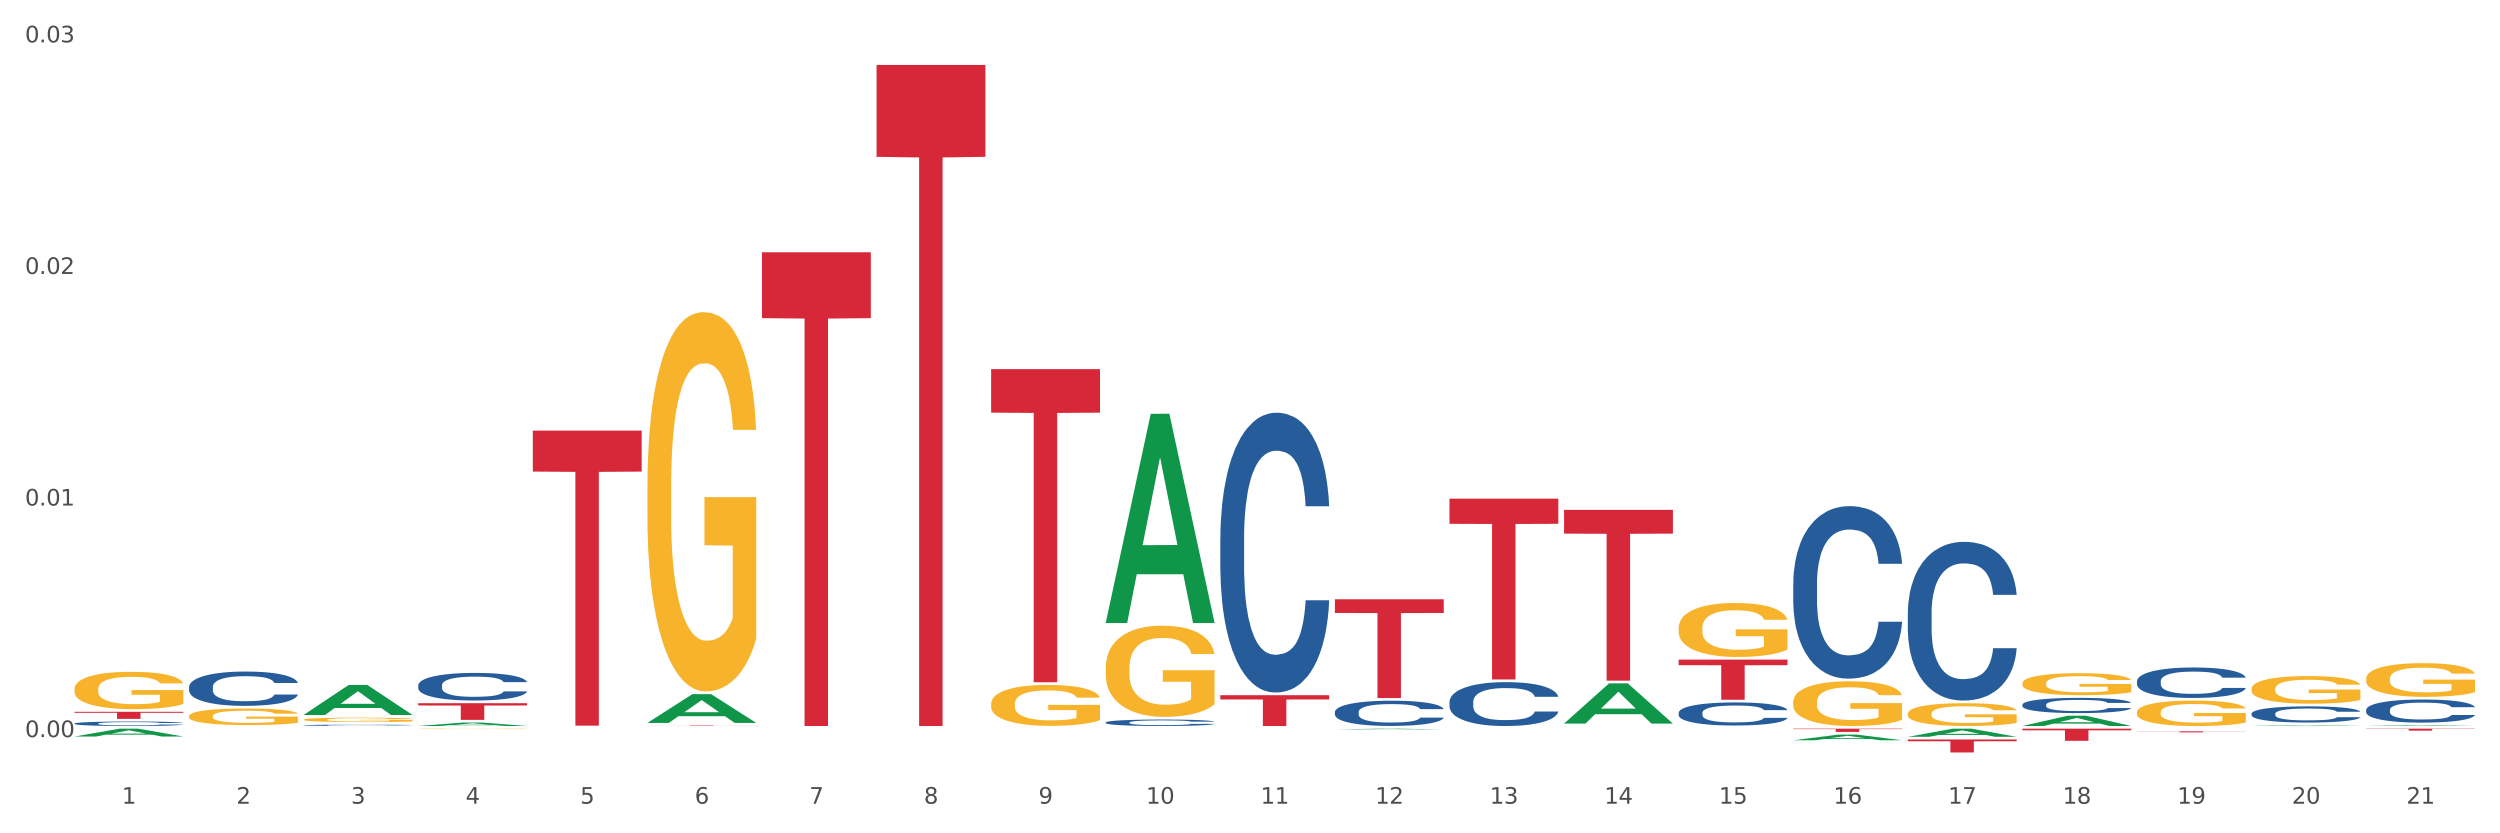 <?xml version="1.0" encoding="utf-8" standalone="no"?>
<!DOCTYPE svg PUBLIC "-//W3C//DTD SVG 1.1//EN"
  "http://www.w3.org/Graphics/SVG/1.1/DTD/svg11.dtd">
<svg xmlns:xlink="http://www.w3.org/1999/xlink" width="1080pt" height="360pt" viewBox="0 0 1080 360" xmlns="http://www.w3.org/2000/svg" version="1.1">
 <rect x="0" y="0" width="1080" height="360" fill="#333333" stroke="none"/>
 <defs>
  <style type="text/css">*{stroke-linejoin: round; stroke-linecap: butt}</style>
 </defs>
 <g id="figure_1">
  <g id="patch_1">
   <path d="M 0 360 
L 1080 360 
L 1080 0 
L 0 0 
z
" style="fill: #ffffff; stroke: #ffffff; stroke-linejoin: miter"/>
  </g>
  <g id="axes_1">
   <g id="matplotlib.axis_1">
    <g id="xtick_1">
     <g id="text_1">
      <!-- 1 -->
      <g style="fill: #4d4d4d" transform="translate(52.633 347.204) scale(0.096 -0.096)">
       <defs>
        <path id="DejaVuSans-31" d="M 794 531 
L 1825 531 
L 1825 4091 
L 703 3866 
L 703 4441 
L 1819 4666 
L 2450 4666 
L 2450 531 
L 3481 531 
L 3481 0 
L 794 0 
L 794 531 
z
" transform="scale(0.016)"/>
       </defs>
       <use xlink:href="#DejaVuSans-31"/>
      </g>
     </g>
    </g>
    <g id="xtick_2">
     <g id="text_2">
      <!-- 2 -->
      <g style="fill: #4d4d4d" transform="translate(102.133 347.204) scale(0.096 -0.096)">
       <defs>
        <path id="DejaVuSans-32" d="M 1228 531 
L 3431 531 
L 3431 0 
L 469 0 
L 469 531 
Q 828 903 1448 1529 
Q 2069 2156 2228 2338 
Q 2531 2678 2651 2914 
Q 2772 3150 2772 3378 
Q 2772 3750 2511 3984 
Q 2250 4219 1831 4219 
Q 1534 4219 1204 4116 
Q 875 4013 500 3803 
L 500 4441 
Q 881 4594 1212 4672 
Q 1544 4750 1819 4750 
Q 2544 4750 2975 4387 
Q 3406 4025 3406 3419 
Q 3406 3131 3298 2873 
Q 3191 2616 2906 2266 
Q 2828 2175 2409 1742 
Q 1991 1309 1228 531 
z
" transform="scale(0.016)"/>
       </defs>
       <use xlink:href="#DejaVuSans-32"/>
      </g>
     </g>
    </g>
    <g id="xtick_3">
     <g id="text_3">
      <!-- 3 -->
      <g style="fill: #4d4d4d" transform="translate(151.633 347.204) scale(0.096 -0.096)">
       <defs>
        <path id="DejaVuSans-33" d="M 2597 2516 
Q 3050 2419 3304 2112 
Q 3559 1806 3559 1356 
Q 3559 666 3084 287 
Q 2609 -91 1734 -91 
Q 1441 -91 1130 -33 
Q 819 25 488 141 
L 488 750 
Q 750 597 1062 519 
Q 1375 441 1716 441 
Q 2309 441 2620 675 
Q 2931 909 2931 1356 
Q 2931 1769 2642 2001 
Q 2353 2234 1838 2234 
L 1294 2234 
L 1294 2753 
L 1863 2753 
Q 2328 2753 2575 2939 
Q 2822 3125 2822 3475 
Q 2822 3834 2567 4026 
Q 2313 4219 1838 4219 
Q 1578 4219 1281 4162 
Q 984 4106 628 3988 
L 628 4550 
Q 988 4650 1302 4700 
Q 1616 4750 1894 4750 
Q 2613 4750 3031 4423 
Q 3450 4097 3450 3541 
Q 3450 3153 3228 2886 
Q 3006 2619 2597 2516 
z
" transform="scale(0.016)"/>
       </defs>
       <use xlink:href="#DejaVuSans-33"/>
      </g>
     </g>
    </g>
    <g id="xtick_4">
     <g id="text_4">
      <!-- 4 -->
      <g style="fill: #4d4d4d" transform="translate(201.133 347.204) scale(0.096 -0.096)">
       <defs>
        <path id="DejaVuSans-34" d="M 2419 4116 
L 825 1625 
L 2419 1625 
L 2419 4116 
z
M 2253 4666 
L 3047 4666 
L 3047 1625 
L 3713 1625 
L 3713 1100 
L 3047 1100 
L 3047 0 
L 2419 0 
L 2419 1100 
L 313 1100 
L 313 1709 
L 2253 4666 
z
" transform="scale(0.016)"/>
       </defs>
       <use xlink:href="#DejaVuSans-34"/>
      </g>
     </g>
    </g>
    <g id="xtick_5">
     <g id="text_5">
      <!-- 5 -->
      <g style="fill: #4d4d4d" transform="translate(250.633 347.204) scale(0.096 -0.096)">
       <defs>
        <path id="DejaVuSans-35" d="M 691 4666 
L 3169 4666 
L 3169 4134 
L 1269 4134 
L 1269 2991 
Q 1406 3038 1543 3061 
Q 1681 3084 1819 3084 
Q 2600 3084 3056 2656 
Q 3513 2228 3513 1497 
Q 3513 744 3044 326 
Q 2575 -91 1722 -91 
Q 1428 -91 1123 -41 
Q 819 9 494 109 
L 494 744 
Q 775 591 1075 516 
Q 1375 441 1709 441 
Q 2250 441 2565 725 
Q 2881 1009 2881 1497 
Q 2881 1984 2565 2268 
Q 2250 2553 1709 2553 
Q 1456 2553 1204 2497 
Q 953 2441 691 2322 
L 691 4666 
z
" transform="scale(0.016)"/>
       </defs>
       <use xlink:href="#DejaVuSans-35"/>
      </g>
     </g>
    </g>
    <g id="xtick_6">
     <g id="text_6">
      <!-- 6 -->
      <g style="fill: #4d4d4d" transform="translate(300.134 347.204) scale(0.096 -0.096)">
       <defs>
        <path id="DejaVuSans-36" d="M 2113 2584 
Q 1688 2584 1439 2293 
Q 1191 2003 1191 1497 
Q 1191 994 1439 701 
Q 1688 409 2113 409 
Q 2538 409 2786 701 
Q 3034 994 3034 1497 
Q 3034 2003 2786 2293 
Q 2538 2584 2113 2584 
z
M 3366 4563 
L 3366 3988 
Q 3128 4100 2886 4159 
Q 2644 4219 2406 4219 
Q 1781 4219 1451 3797 
Q 1122 3375 1075 2522 
Q 1259 2794 1537 2939 
Q 1816 3084 2150 3084 
Q 2853 3084 3261 2657 
Q 3669 2231 3669 1497 
Q 3669 778 3244 343 
Q 2819 -91 2113 -91 
Q 1303 -91 875 529 
Q 447 1150 447 2328 
Q 447 3434 972 4092 
Q 1497 4750 2381 4750 
Q 2619 4750 2861 4703 
Q 3103 4656 3366 4563 
z
" transform="scale(0.016)"/>
       </defs>
       <use xlink:href="#DejaVuSans-36"/>
      </g>
     </g>
    </g>
    <g id="xtick_7">
     <g id="text_7">
      <!-- 7 -->
      <g style="fill: #4d4d4d" transform="translate(349.634 347.204) scale(0.096 -0.096)">
       <defs>
        <path id="DejaVuSans-37" d="M 525 4666 
L 3525 4666 
L 3525 4397 
L 1831 0 
L 1172 0 
L 2766 4134 
L 525 4134 
L 525 4666 
z
" transform="scale(0.016)"/>
       </defs>
       <use xlink:href="#DejaVuSans-37"/>
      </g>
     </g>
    </g>
    <g id="xtick_8">
     <g id="text_8">
      <!-- 8 -->
      <g style="fill: #4d4d4d" transform="translate(399.134 347.204) scale(0.096 -0.096)">
       <defs>
        <path id="DejaVuSans-38" d="M 2034 2216 
Q 1584 2216 1326 1975 
Q 1069 1734 1069 1313 
Q 1069 891 1326 650 
Q 1584 409 2034 409 
Q 2484 409 2743 651 
Q 3003 894 3003 1313 
Q 3003 1734 2745 1975 
Q 2488 2216 2034 2216 
z
M 1403 2484 
Q 997 2584 770 2862 
Q 544 3141 544 3541 
Q 544 4100 942 4425 
Q 1341 4750 2034 4750 
Q 2731 4750 3128 4425 
Q 3525 4100 3525 3541 
Q 3525 3141 3298 2862 
Q 3072 2584 2669 2484 
Q 3125 2378 3379 2068 
Q 3634 1759 3634 1313 
Q 3634 634 3220 271 
Q 2806 -91 2034 -91 
Q 1263 -91 848 271 
Q 434 634 434 1313 
Q 434 1759 690 2068 
Q 947 2378 1403 2484 
z
M 1172 3481 
Q 1172 3119 1398 2916 
Q 1625 2713 2034 2713 
Q 2441 2713 2670 2916 
Q 2900 3119 2900 3481 
Q 2900 3844 2670 4047 
Q 2441 4250 2034 4250 
Q 1625 4250 1398 4047 
Q 1172 3844 1172 3481 
z
" transform="scale(0.016)"/>
       </defs>
       <use xlink:href="#DejaVuSans-38"/>
      </g>
     </g>
    </g>
    <g id="xtick_9">
     <g id="text_9">
      <!-- 9 -->
      <g style="fill: #4d4d4d" transform="translate(448.634 347.204) scale(0.096 -0.096)">
       <defs>
        <path id="DejaVuSans-39" d="M 703 97 
L 703 672 
Q 941 559 1184 500 
Q 1428 441 1663 441 
Q 2288 441 2617 861 
Q 2947 1281 2994 2138 
Q 2813 1869 2534 1725 
Q 2256 1581 1919 1581 
Q 1219 1581 811 2004 
Q 403 2428 403 3163 
Q 403 3881 828 4315 
Q 1253 4750 1959 4750 
Q 2769 4750 3195 4129 
Q 3622 3509 3622 2328 
Q 3622 1225 3098 567 
Q 2575 -91 1691 -91 
Q 1453 -91 1209 -44 
Q 966 3 703 97 
z
M 1959 2075 
Q 2384 2075 2632 2365 
Q 2881 2656 2881 3163 
Q 2881 3666 2632 3958 
Q 2384 4250 1959 4250 
Q 1534 4250 1286 3958 
Q 1038 3666 1038 3163 
Q 1038 2656 1286 2365 
Q 1534 2075 1959 2075 
z
" transform="scale(0.016)"/>
       </defs>
       <use xlink:href="#DejaVuSans-39"/>
      </g>
     </g>
    </g>
    <g id="xtick_10">
     <g id="text_10">
      <!-- 10 -->
      <g style="fill: #4d4d4d" transform="translate(495.079 347.204) scale(0.096 -0.096)">
       <defs>
        <path id="DejaVuSans-30" d="M 2034 4250 
Q 1547 4250 1301 3770 
Q 1056 3291 1056 2328 
Q 1056 1369 1301 889 
Q 1547 409 2034 409 
Q 2525 409 2770 889 
Q 3016 1369 3016 2328 
Q 3016 3291 2770 3770 
Q 2525 4250 2034 4250 
z
M 2034 4750 
Q 2819 4750 3233 4129 
Q 3647 3509 3647 2328 
Q 3647 1150 3233 529 
Q 2819 -91 2034 -91 
Q 1250 -91 836 529 
Q 422 1150 422 2328 
Q 422 3509 836 4129 
Q 1250 4750 2034 4750 
z
" transform="scale(0.016)"/>
       </defs>
       <use xlink:href="#DejaVuSans-31"/>
       <use xlink:href="#DejaVuSans-30" transform="translate(63.623 0)"/>
      </g>
     </g>
    </g>
    <g id="xtick_11">
     <g id="text_11">
      <!-- 11 -->
      <g style="fill: #4d4d4d" transform="translate(544.58 347.204) scale(0.096 -0.096)">
       <use xlink:href="#DejaVuSans-31"/>
       <use xlink:href="#DejaVuSans-31" transform="translate(63.623 0)"/>
      </g>
     </g>
    </g>
    <g id="xtick_12">
     <g id="text_12">
      <!-- 12 -->
      <g style="fill: #4d4d4d" transform="translate(594.08 347.204) scale(0.096 -0.096)">
       <use xlink:href="#DejaVuSans-31"/>
       <use xlink:href="#DejaVuSans-32" transform="translate(63.623 0)"/>
      </g>
     </g>
    </g>
    <g id="xtick_13">
     <g id="text_13">
      <!-- 13 -->
      <g style="fill: #4d4d4d" transform="translate(643.58 347.204) scale(0.096 -0.096)">
       <use xlink:href="#DejaVuSans-31"/>
       <use xlink:href="#DejaVuSans-33" transform="translate(63.623 0)"/>
      </g>
     </g>
    </g>
    <g id="xtick_14">
     <g id="text_14">
      <!-- 14 -->
      <g style="fill: #4d4d4d" transform="translate(693.08 347.204) scale(0.096 -0.096)">
       <use xlink:href="#DejaVuSans-31"/>
       <use xlink:href="#DejaVuSans-34" transform="translate(63.623 0)"/>
      </g>
     </g>
    </g>
    <g id="xtick_15">
     <g id="text_15">
      <!-- 15 -->
      <g style="fill: #4d4d4d" transform="translate(742.58 347.204) scale(0.096 -0.096)">
       <use xlink:href="#DejaVuSans-31"/>
       <use xlink:href="#DejaVuSans-35" transform="translate(63.623 0)"/>
      </g>
     </g>
    </g>
    <g id="xtick_16">
     <g id="text_16">
      <!-- 16 -->
      <g style="fill: #4d4d4d" transform="translate(792.08 347.204) scale(0.096 -0.096)">
       <use xlink:href="#DejaVuSans-31"/>
       <use xlink:href="#DejaVuSans-36" transform="translate(63.623 0)"/>
      </g>
     </g>
    </g>
    <g id="xtick_17">
     <g id="text_17">
      <!-- 17 -->
      <g style="fill: #4d4d4d" transform="translate(841.58 347.204) scale(0.096 -0.096)">
       <use xlink:href="#DejaVuSans-31"/>
       <use xlink:href="#DejaVuSans-37" transform="translate(63.623 0)"/>
      </g>
     </g>
    </g>
    <g id="xtick_18">
     <g id="text_18">
      <!-- 18 -->
      <g style="fill: #4d4d4d" transform="translate(891.08 347.204) scale(0.096 -0.096)">
       <use xlink:href="#DejaVuSans-31"/>
       <use xlink:href="#DejaVuSans-38" transform="translate(63.623 0)"/>
      </g>
     </g>
    </g>
    <g id="xtick_19">
     <g id="text_19">
      <!-- 19 -->
      <g style="fill: #4d4d4d" transform="translate(940.58 347.204) scale(0.096 -0.096)">
       <use xlink:href="#DejaVuSans-31"/>
       <use xlink:href="#DejaVuSans-39" transform="translate(63.623 0)"/>
      </g>
     </g>
    </g>
    <g id="xtick_20">
     <g id="text_20">
      <!-- 20 -->
      <g style="fill: #4d4d4d" transform="translate(990.08 347.204) scale(0.096 -0.096)">
       <use xlink:href="#DejaVuSans-32"/>
       <use xlink:href="#DejaVuSans-30" transform="translate(63.623 0)"/>
      </g>
     </g>
    </g>
    <g id="xtick_21">
     <g id="text_21">
      <!-- 21 -->
      <g style="fill: #4d4d4d" transform="translate(1039.58 347.204) scale(0.096 -0.096)">
       <use xlink:href="#DejaVuSans-32"/>
       <use xlink:href="#DejaVuSans-31" transform="translate(63.623 0)"/>
      </g>
     </g>
    </g>
    <g id="xtick_22"/>
    <g id="xtick_23"/>
    <g id="xtick_24"/>
    <g id="xtick_25"/>
    <g id="xtick_26"/>
    <g id="xtick_27"/>
    <g id="xtick_28"/>
    <g id="xtick_29"/>
    <g id="xtick_30"/>
    <g id="xtick_31"/>
    <g id="xtick_32"/>
    <g id="xtick_33"/>
    <g id="xtick_34"/>
    <g id="xtick_35"/>
    <g id="xtick_36"/>
    <g id="xtick_37"/>
    <g id="xtick_38"/>
    <g id="xtick_39"/>
    <g id="xtick_40"/>
    <g id="xtick_41"/>
   </g>
   <g id="matplotlib.axis_2">
    <g id="ytick_1">
     <g id="text_22">
      <!-- 0.00 -->
      <g style="fill: #4d4d4d" transform="translate(10.8 318.431) scale(0.096 -0.096)">
       <defs>
        <path id="DejaVuSans-2e" d="M 684 794 
L 1344 794 
L 1344 0 
L 684 0 
L 684 794 
z
" transform="scale(0.016)"/>
       </defs>
       <use xlink:href="#DejaVuSans-30"/>
       <use xlink:href="#DejaVuSans-2e" transform="translate(63.623 0)"/>
       <use xlink:href="#DejaVuSans-30" transform="translate(95.41 0)"/>
       <use xlink:href="#DejaVuSans-30" transform="translate(159.033 0)"/>
      </g>
     </g>
    </g>
    <g id="ytick_2">
     <g id="text_23">
      <!-- 0.01 -->
      <g style="fill: #4d4d4d" transform="translate(10.8 218.392) scale(0.096 -0.096)">
       <use xlink:href="#DejaVuSans-30"/>
       <use xlink:href="#DejaVuSans-2e" transform="translate(63.623 0)"/>
       <use xlink:href="#DejaVuSans-30" transform="translate(95.41 0)"/>
       <use xlink:href="#DejaVuSans-31" transform="translate(159.033 0)"/>
      </g>
     </g>
    </g>
    <g id="ytick_3">
     <g id="text_24">
      <!-- 0.02 -->
      <g style="fill: #4d4d4d" transform="translate(10.8 118.353) scale(0.096 -0.096)">
       <use xlink:href="#DejaVuSans-30"/>
       <use xlink:href="#DejaVuSans-2e" transform="translate(63.623 0)"/>
       <use xlink:href="#DejaVuSans-30" transform="translate(95.41 0)"/>
       <use xlink:href="#DejaVuSans-32" transform="translate(159.033 0)"/>
      </g>
     </g>
    </g>
    <g id="ytick_4">
     <g id="text_25">
      <!-- 0.03 -->
      <g style="fill: #4d4d4d" transform="translate(10.8 18.315) scale(0.096 -0.096)">
       <use xlink:href="#DejaVuSans-30"/>
       <use xlink:href="#DejaVuSans-2e" transform="translate(63.623 0)"/>
       <use xlink:href="#DejaVuSans-30" transform="translate(95.41 0)"/>
       <use xlink:href="#DejaVuSans-33" transform="translate(159.033 0)"/>
      </g>
     </g>
    </g>
    <g id="ytick_5"/>
    <g id="ytick_6"/>
    <g id="ytick_7"/>
   </g>
   <g id="PolyCollection_1">
    <path d="M 32.175 297.683 
L 32.231 297.668 
L 32.231 297.138 
L 32.342 296.682 
L 32.897 295.578 
L 33.73 294.666 
L 34.34 294.18 
L 34.951 293.782 
L 35.673 293.385 
L 36.561 292.973 
L 38.171 292.369 
L 39.17 292.06 
L 40.392 291.737 
L 42.613 291.266 
L 44.223 291.001 
L 45.888 290.78 
L 48.609 290.515 
L 50.385 290.397 
L 52.273 290.309 
L 54.549 290.25 
L 56.27 290.235 
L 60.046 290.279 
L 63.266 290.412 
L 64.82 290.515 
L 66.819 290.692 
L 67.874 290.809 
L 69.595 291.045 
L 71.372 291.354 
L 72.593 291.619 
L 74.425 292.119 
L 75.813 292.62 
L 77.09 293.238 
L 77.756 293.665 
L 78.256 294.062 
L 78.7 294.518 
L 79.144 295.24 
L 69.151 295.24 
L 68.762 294.724 
L 68.152 294.239 
L 67.263 293.768 
L 66.486 293.473 
L 65.154 293.105 
L 63.932 292.87 
L 62.655 292.693 
L 61.101 292.546 
L 59.879 292.473 
L 58.158 292.414 
L 54.771 292.428 
L 52.495 292.546 
L 50.941 292.693 
L 49.941 292.826 
L 49.053 292.973 
L 48.054 293.179 
L 46.888 293.488 
L 46.055 293.768 
L 45.222 294.121 
L 44.556 294.474 
L 43.945 294.886 
L 43.445 295.328 
L 43.057 295.784 
L 42.724 296.343 
L 42.446 297.271 
L 42.446 299.287 
L 42.557 299.743 
L 42.835 300.347 
L 43.168 300.803 
L 43.723 301.348 
L 44.223 301.716 
L 45.167 302.245 
L 46.221 302.687 
L 47.054 302.967 
L 47.887 303.202 
L 49.331 303.526 
L 50.941 303.791 
L 52.329 303.953 
L 54.216 304.1 
L 55.493 304.159 
L 56.604 304.188 
L 59.324 304.188 
L 61.267 304.144 
L 63.432 304.041 
L 65.098 303.909 
L 66.486 303.747 
L 68.041 303.482 
L 69.04 303.231 
L 69.04 300.155 
L 56.826 300.141 
L 56.826 298.095 
L 79.2 298.095 
L 79.2 304.1 
L 78.256 304.409 
L 77.201 304.689 
L 76.091 304.939 
L 74.425 305.248 
L 72.427 305.542 
L 70.65 305.748 
L 68.762 305.925 
L 66.542 306.087 
L 63.655 306.234 
L 61.878 306.293 
L 59.657 306.337 
L 57.048 306.352 
L 54.771 306.322 
L 52.551 306.249 
L 50.219 306.116 
L 47.943 305.925 
L 46.221 305.734 
L 44.5 305.498 
L 42.668 305.189 
L 41.225 304.895 
L 40.114 304.63 
L 38.893 304.291 
L 37.56 303.85 
L 36.561 303.452 
L 35.673 303.04 
L 34.729 302.51 
L 34.063 302.054 
L 33.396 301.48 
L 33.008 301.053 
L 32.564 300.391 
L 32.231 299.464 
L 32.175 297.683 
z
" clip-path="url(#p083df66893)" style="fill: #f7b32b"/>
    <path d="M 180.675 314.871 
L 180.731 314.871 
L 180.731 314.865 
L 180.842 314.859 
L 181.397 314.846 
L 182.23 314.836 
L 182.84 314.83 
L 183.451 314.825 
L 184.173 314.821 
L 185.061 314.816 
L 186.671 314.809 
L 187.67 314.805 
L 188.892 314.801 
L 191.113 314.796 
L 192.723 314.793 
L 194.388 314.79 
L 197.109 314.787 
L 198.885 314.786 
L 200.773 314.785 
L 203.049 314.784 
L 204.77 314.784 
L 208.546 314.784 
L 211.766 314.786 
L 213.32 314.787 
L 215.319 314.789 
L 216.374 314.791 
L 218.095 314.793 
L 219.872 314.797 
L 221.093 314.8 
L 222.925 314.806 
L 224.313 314.812 
L 225.59 314.819 
L 226.256 314.824 
L 226.756 314.829 
L 227.2 314.834 
L 227.644 314.842 
L 217.651 314.842 
L 217.262 314.836 
L 216.652 314.831 
L 215.763 314.825 
L 214.986 314.822 
L 213.654 314.817 
L 212.432 314.815 
L 211.155 314.813 
L 209.601 314.811 
L 208.379 314.81 
L 206.658 314.809 
L 203.271 314.81 
L 200.995 314.811 
L 199.441 314.813 
L 198.441 314.814 
L 197.553 314.816 
L 196.554 314.818 
L 195.388 314.822 
L 194.555 314.825 
L 193.722 314.829 
L 193.056 314.834 
L 192.445 314.838 
L 191.945 314.844 
L 191.557 314.849 
L 191.224 314.855 
L 190.946 314.866 
L 190.946 314.89 
L 191.057 314.895 
L 191.335 314.902 
L 191.668 314.908 
L 192.223 314.914 
L 192.723 314.918 
L 193.667 314.925 
L 194.721 314.93 
L 195.554 314.933 
L 196.387 314.936 
L 197.831 314.94 
L 199.441 314.943 
L 200.829 314.945 
L 202.716 314.946 
L 203.993 314.947 
L 205.104 314.947 
L 207.824 314.947 
L 209.767 314.947 
L 211.932 314.946 
L 213.598 314.944 
L 214.986 314.942 
L 216.541 314.939 
L 217.54 314.936 
L 217.54 314.9 
L 205.326 314.9 
L 205.326 314.876 
L 227.7 314.876 
L 227.7 314.946 
L 226.756 314.95 
L 225.701 314.953 
L 224.591 314.956 
L 222.925 314.96 
L 220.927 314.963 
L 219.15 314.966 
L 217.262 314.968 
L 215.042 314.97 
L 212.155 314.971 
L 210.378 314.972 
L 208.157 314.973 
L 205.548 314.973 
L 203.271 314.972 
L 201.051 314.971 
L 198.719 314.97 
L 196.443 314.968 
L 194.721 314.965 
L 193 314.963 
L 191.168 314.959 
L 189.725 314.956 
L 188.614 314.953 
L 187.393 314.949 
L 186.06 314.943 
L 185.061 314.939 
L 184.173 314.934 
L 183.229 314.928 
L 182.563 314.922 
L 181.896 314.916 
L 181.508 314.911 
L 181.064 314.903 
L 180.731 314.892 
L 180.675 314.871 
z
" clip-path="url(#p083df66893)" style="fill: #f7b32b"/>
    <path d="M 131.175 310.9 
L 131.231 310.898 
L 131.231 310.835 
L 131.342 310.781 
L 131.897 310.649 
L 132.73 310.541 
L 133.34 310.483 
L 133.951 310.435 
L 134.673 310.388 
L 135.561 310.339 
L 137.171 310.267 
L 138.17 310.23 
L 139.392 310.192 
L 141.613 310.136 
L 143.223 310.104 
L 144.888 310.078 
L 147.609 310.047 
L 149.385 310.033 
L 151.273 310.022 
L 153.549 310.015 
L 155.27 310.013 
L 159.046 310.019 
L 162.266 310.034 
L 163.82 310.047 
L 165.819 310.068 
L 166.874 310.082 
L 168.595 310.11 
L 170.372 310.146 
L 171.593 310.178 
L 173.425 310.238 
L 174.813 310.297 
L 176.09 310.371 
L 176.756 310.421 
L 177.256 310.469 
L 177.7 310.523 
L 178.144 310.609 
L 168.151 310.609 
L 167.762 310.548 
L 167.152 310.49 
L 166.263 310.434 
L 165.486 310.399 
L 164.154 310.355 
L 162.932 310.327 
L 161.655 310.306 
L 160.101 310.288 
L 158.879 310.28 
L 157.158 310.273 
L 153.771 310.274 
L 151.495 310.288 
L 149.941 310.306 
L 148.941 310.322 
L 148.053 310.339 
L 147.054 310.364 
L 145.888 310.4 
L 145.055 310.434 
L 144.222 310.476 
L 143.556 310.518 
L 142.945 310.567 
L 142.445 310.619 
L 142.057 310.674 
L 141.724 310.74 
L 141.446 310.851 
L 141.446 311.091 
L 141.557 311.145 
L 141.835 311.217 
L 142.168 311.271 
L 142.723 311.336 
L 143.223 311.38 
L 144.167 311.443 
L 145.221 311.495 
L 146.054 311.529 
L 146.887 311.557 
L 148.331 311.595 
L 149.941 311.627 
L 151.329 311.646 
L 153.216 311.663 
L 154.493 311.67 
L 155.604 311.674 
L 158.324 311.674 
L 160.267 311.669 
L 162.432 311.656 
L 164.098 311.641 
L 165.486 311.621 
L 167.041 311.59 
L 168.04 311.56 
L 168.04 311.194 
L 155.826 311.192 
L 155.826 310.949 
L 178.2 310.949 
L 178.2 311.663 
L 177.256 311.7 
L 176.201 311.734 
L 175.091 311.763 
L 173.425 311.8 
L 171.427 311.835 
L 169.65 311.86 
L 167.762 311.881 
L 165.542 311.9 
L 162.655 311.917 
L 160.878 311.924 
L 158.657 311.93 
L 156.048 311.931 
L 153.771 311.928 
L 151.551 311.919 
L 149.219 311.903 
L 146.943 311.881 
L 145.221 311.858 
L 143.5 311.83 
L 141.668 311.793 
L 140.225 311.758 
L 139.114 311.727 
L 137.893 311.686 
L 136.56 311.634 
L 135.561 311.586 
L 134.673 311.537 
L 133.729 311.474 
L 133.063 311.42 
L 132.396 311.352 
L 132.008 311.301 
L 131.564 311.222 
L 131.231 311.112 
L 131.175 310.9 
z
" clip-path="url(#p083df66893)" style="fill: #f7b32b"/>
    <path d="M 428.175 304.061 
L 428.231 304.045 
L 428.231 303.464 
L 428.342 302.964 
L 428.897 301.754 
L 429.73 300.754 
L 430.34 300.221 
L 430.951 299.785 
L 431.673 299.35 
L 432.561 298.898 
L 434.171 298.236 
L 435.17 297.898 
L 436.392 297.543 
L 438.613 297.026 
L 440.223 296.736 
L 441.888 296.494 
L 444.609 296.203 
L 446.385 296.074 
L 448.273 295.977 
L 450.549 295.913 
L 452.27 295.897 
L 456.046 295.945 
L 459.266 296.09 
L 460.82 296.203 
L 462.819 296.397 
L 463.874 296.526 
L 465.595 296.784 
L 467.372 297.123 
L 468.593 297.414 
L 470.425 297.962 
L 471.813 298.511 
L 473.09 299.188 
L 473.756 299.656 
L 474.256 300.092 
L 474.7 300.592 
L 475.144 301.383 
L 465.151 301.383 
L 464.762 300.818 
L 464.152 300.286 
L 463.263 299.769 
L 462.486 299.447 
L 461.154 299.043 
L 459.932 298.785 
L 458.655 298.591 
L 457.101 298.43 
L 455.879 298.349 
L 454.158 298.285 
L 450.771 298.301 
L 448.495 298.43 
L 446.941 298.591 
L 445.941 298.737 
L 445.053 298.898 
L 444.054 299.124 
L 442.888 299.463 
L 442.055 299.769 
L 441.222 300.157 
L 440.556 300.544 
L 439.945 300.996 
L 439.445 301.48 
L 439.057 301.98 
L 438.724 302.593 
L 438.446 303.61 
L 438.446 305.82 
L 438.557 306.32 
L 438.835 306.982 
L 439.168 307.482 
L 439.723 308.079 
L 440.223 308.482 
L 441.167 309.063 
L 442.221 309.547 
L 443.054 309.854 
L 443.887 310.112 
L 445.331 310.467 
L 446.941 310.758 
L 448.329 310.935 
L 450.216 311.096 
L 451.493 311.161 
L 452.604 311.193 
L 455.324 311.193 
L 457.267 311.145 
L 459.432 311.032 
L 461.098 310.887 
L 462.486 310.709 
L 464.041 310.419 
L 465.04 310.144 
L 465.04 306.772 
L 452.826 306.756 
L 452.826 304.513 
L 475.2 304.513 
L 475.2 311.096 
L 474.256 311.435 
L 473.201 311.742 
L 472.091 312.016 
L 470.425 312.355 
L 468.427 312.678 
L 466.65 312.904 
L 464.762 313.097 
L 462.542 313.275 
L 459.655 313.436 
L 457.878 313.501 
L 455.657 313.549 
L 453.048 313.565 
L 450.771 313.533 
L 448.551 313.452 
L 446.219 313.307 
L 443.943 313.097 
L 442.221 312.887 
L 440.5 312.629 
L 438.668 312.29 
L 437.225 311.968 
L 436.114 311.677 
L 434.893 311.306 
L 433.56 310.822 
L 432.561 310.386 
L 431.673 309.935 
L 430.729 309.354 
L 430.063 308.854 
L 429.396 308.224 
L 429.008 307.756 
L 428.564 307.03 
L 428.231 306.014 
L 428.175 304.061 
z
" clip-path="url(#p083df66893)" style="fill: #f7b32b"/>
    <path d="M 279.675 210.558 
L 279.731 210.409 
L 279.731 205.021 
L 279.842 200.382 
L 280.397 189.157 
L 281.23 179.879 
L 281.84 174.94 
L 282.451 170.899 
L 283.173 166.859 
L 284.061 162.668 
L 285.671 156.532 
L 286.67 153.389 
L 287.892 150.097 
L 290.113 145.308 
L 291.723 142.614 
L 293.388 140.369 
L 296.109 137.676 
L 297.885 136.478 
L 299.773 135.58 
L 302.049 134.982 
L 303.77 134.832 
L 307.546 135.281 
L 310.766 136.628 
L 312.32 137.676 
L 314.319 139.471 
L 315.374 140.669 
L 317.095 143.063 
L 318.872 146.206 
L 320.093 148.9 
L 321.925 153.988 
L 323.313 159.076 
L 324.59 165.362 
L 325.256 169.702 
L 325.756 173.743 
L 326.2 178.382 
L 326.644 185.715 
L 316.651 185.715 
L 316.262 180.477 
L 315.652 175.539 
L 314.763 170.75 
L 313.986 167.757 
L 312.654 164.015 
L 311.432 161.621 
L 310.155 159.825 
L 308.601 158.328 
L 307.379 157.58 
L 305.658 156.981 
L 302.271 157.131 
L 299.995 158.328 
L 298.441 159.825 
L 297.441 161.172 
L 296.553 162.668 
L 295.554 164.763 
L 294.388 167.906 
L 293.555 170.75 
L 292.722 174.341 
L 292.056 177.933 
L 291.445 182.124 
L 290.945 186.613 
L 290.557 191.253 
L 290.224 196.94 
L 289.946 206.368 
L 289.946 226.871 
L 290.057 231.51 
L 290.335 237.646 
L 290.668 242.285 
L 291.223 247.823 
L 291.723 251.564 
L 292.667 256.952 
L 293.721 261.441 
L 294.554 264.285 
L 295.387 266.679 
L 296.831 269.972 
L 298.441 272.666 
L 299.829 274.312 
L 301.716 275.808 
L 302.993 276.407 
L 304.104 276.706 
L 306.824 276.706 
L 308.767 276.257 
L 310.932 275.21 
L 312.598 273.863 
L 313.986 272.217 
L 315.541 269.523 
L 316.54 266.979 
L 316.54 235.701 
L 304.326 235.551 
L 304.326 214.749 
L 326.7 214.749 
L 326.7 275.808 
L 325.756 278.951 
L 324.701 281.795 
L 323.591 284.339 
L 321.925 287.482 
L 319.927 290.475 
L 318.15 292.57 
L 316.262 294.366 
L 314.042 296.012 
L 311.155 297.509 
L 309.378 298.107 
L 307.157 298.556 
L 304.548 298.706 
L 302.271 298.407 
L 300.051 297.658 
L 297.719 296.311 
L 295.443 294.366 
L 293.721 292.42 
L 292 290.026 
L 290.168 286.883 
L 288.725 283.89 
L 287.614 281.196 
L 286.393 277.754 
L 285.06 273.264 
L 284.061 269.224 
L 283.173 265.033 
L 282.229 259.646 
L 281.563 255.006 
L 280.896 249.17 
L 280.508 244.83 
L 280.064 238.095 
L 279.731 228.667 
L 279.675 210.558 
z
" clip-path="url(#p083df66893)" style="fill: #f7b32b"/>
    <path d="M 81.675 309.382 
L 81.731 309.375 
L 81.731 309.14 
L 81.842 308.938 
L 82.397 308.448 
L 83.23 308.043 
L 83.84 307.827 
L 84.451 307.651 
L 85.173 307.474 
L 86.061 307.291 
L 87.671 307.024 
L 88.67 306.886 
L 89.892 306.743 
L 92.113 306.534 
L 93.723 306.416 
L 95.388 306.318 
L 98.109 306.2 
L 99.885 306.148 
L 101.773 306.109 
L 104.049 306.083 
L 105.77 306.076 
L 109.546 306.096 
L 112.766 306.155 
L 114.32 306.2 
L 116.319 306.279 
L 117.374 306.331 
L 119.095 306.436 
L 120.872 306.573 
L 122.093 306.69 
L 123.925 306.913 
L 125.313 307.135 
L 126.59 307.409 
L 127.256 307.598 
L 127.756 307.775 
L 128.2 307.977 
L 128.644 308.297 
L 118.651 308.297 
L 118.262 308.069 
L 117.652 307.853 
L 116.763 307.644 
L 115.986 307.513 
L 114.654 307.35 
L 113.432 307.246 
L 112.155 307.167 
L 110.601 307.102 
L 109.379 307.069 
L 107.658 307.043 
L 104.271 307.05 
L 101.995 307.102 
L 100.441 307.167 
L 99.441 307.226 
L 98.553 307.291 
L 97.554 307.383 
L 96.388 307.52 
L 95.555 307.644 
L 94.722 307.801 
L 94.056 307.958 
L 93.445 308.141 
L 92.945 308.337 
L 92.557 308.539 
L 92.224 308.787 
L 91.946 309.199 
L 91.946 310.094 
L 92.057 310.296 
L 92.335 310.564 
L 92.668 310.767 
L 93.223 311.008 
L 93.723 311.172 
L 94.667 311.407 
L 95.721 311.603 
L 96.554 311.727 
L 97.387 311.831 
L 98.831 311.975 
L 100.441 312.093 
L 101.829 312.164 
L 103.716 312.23 
L 104.993 312.256 
L 106.104 312.269 
L 108.824 312.269 
L 110.767 312.249 
L 112.932 312.204 
L 114.598 312.145 
L 115.986 312.073 
L 117.541 311.955 
L 118.54 311.844 
L 118.54 310.479 
L 106.326 310.473 
L 106.326 309.565 
L 128.7 309.565 
L 128.7 312.23 
L 127.756 312.367 
L 126.701 312.491 
L 125.591 312.602 
L 123.925 312.739 
L 121.927 312.87 
L 120.15 312.961 
L 118.262 313.04 
L 116.042 313.112 
L 113.155 313.177 
L 111.378 313.203 
L 109.157 313.223 
L 106.548 313.229 
L 104.271 313.216 
L 102.051 313.184 
L 99.719 313.125 
L 97.443 313.04 
L 95.721 312.955 
L 94 312.85 
L 92.168 312.713 
L 90.725 312.583 
L 89.614 312.465 
L 88.393 312.315 
L 87.06 312.119 
L 86.061 311.942 
L 85.173 311.759 
L 84.229 311.524 
L 83.563 311.322 
L 82.896 311.067 
L 82.508 310.878 
L 82.064 310.584 
L 81.731 310.172 
L 81.675 309.382 
z
" clip-path="url(#p083df66893)" style="fill: #f7b32b"/>
    <path d="M 774.675 303.246 
L 774.731 303.229 
L 774.731 302.594 
L 774.842 302.047 
L 775.397 300.724 
L 776.23 299.63 
L 776.84 299.048 
L 777.451 298.571 
L 778.173 298.095 
L 779.061 297.601 
L 780.671 296.878 
L 781.67 296.507 
L 782.892 296.119 
L 785.113 295.555 
L 786.723 295.237 
L 788.388 294.973 
L 791.109 294.655 
L 792.885 294.514 
L 794.773 294.408 
L 797.049 294.337 
L 798.77 294.32 
L 802.546 294.373 
L 805.766 294.531 
L 807.32 294.655 
L 809.319 294.867 
L 810.374 295.008 
L 812.095 295.29 
L 813.872 295.661 
L 815.093 295.978 
L 816.925 296.578 
L 818.313 297.178 
L 819.59 297.919 
L 820.256 298.43 
L 820.756 298.906 
L 821.2 299.453 
L 821.644 300.318 
L 811.651 300.318 
L 811.262 299.7 
L 810.652 299.118 
L 809.763 298.554 
L 808.986 298.201 
L 807.654 297.76 
L 806.432 297.478 
L 805.155 297.266 
L 803.601 297.089 
L 802.379 297.001 
L 800.658 296.931 
L 797.271 296.948 
L 794.995 297.089 
L 793.441 297.266 
L 792.441 297.425 
L 791.553 297.601 
L 790.554 297.848 
L 789.388 298.218 
L 788.555 298.554 
L 787.722 298.977 
L 787.056 299.4 
L 786.445 299.894 
L 785.945 300.424 
L 785.557 300.971 
L 785.224 301.641 
L 784.946 302.752 
L 784.946 305.169 
L 785.057 305.716 
L 785.335 306.439 
L 785.668 306.986 
L 786.223 307.639 
L 786.723 308.08 
L 787.667 308.715 
L 788.721 309.244 
L 789.554 309.579 
L 790.387 309.862 
L 791.831 310.25 
L 793.441 310.567 
L 794.829 310.761 
L 796.716 310.938 
L 797.993 311.008 
L 799.104 311.044 
L 801.824 311.044 
L 803.767 310.991 
L 805.932 310.867 
L 807.598 310.708 
L 808.986 310.514 
L 810.541 310.197 
L 811.54 309.897 
L 811.54 306.21 
L 799.326 306.192 
L 799.326 303.74 
L 821.7 303.74 
L 821.7 310.938 
L 820.756 311.308 
L 819.701 311.643 
L 818.591 311.943 
L 816.925 312.314 
L 814.927 312.667 
L 813.15 312.914 
L 811.262 313.125 
L 809.042 313.319 
L 806.155 313.496 
L 804.378 313.566 
L 802.157 313.619 
L 799.548 313.637 
L 797.271 313.602 
L 795.051 313.513 
L 792.719 313.355 
L 790.443 313.125 
L 788.721 312.896 
L 787 312.614 
L 785.168 312.243 
L 783.725 311.89 
L 782.614 311.573 
L 781.393 311.167 
L 780.06 310.638 
L 779.061 310.162 
L 778.173 309.668 
L 777.229 309.033 
L 776.563 308.486 
L 775.896 307.798 
L 775.508 307.286 
L 775.064 306.492 
L 774.731 305.381 
L 774.675 303.246 
z
" clip-path="url(#p083df66893)" style="fill: #f7b32b"/>
    <path d="M 725.175 271.276 
L 725.231 271.255 
L 725.231 270.489 
L 725.342 269.829 
L 725.897 268.232 
L 726.73 266.913 
L 727.34 266.21 
L 727.951 265.636 
L 728.673 265.061 
L 729.561 264.465 
L 731.171 263.592 
L 732.17 263.145 
L 733.392 262.677 
L 735.613 261.996 
L 737.223 261.613 
L 738.888 261.293 
L 741.609 260.91 
L 743.385 260.74 
L 745.273 260.612 
L 747.549 260.527 
L 749.27 260.506 
L 753.046 260.57 
L 756.266 260.761 
L 757.82 260.91 
L 759.819 261.166 
L 760.874 261.336 
L 762.595 261.677 
L 764.372 262.124 
L 765.593 262.507 
L 767.425 263.23 
L 768.813 263.954 
L 770.09 264.848 
L 770.756 265.465 
L 771.256 266.04 
L 771.7 266.7 
L 772.144 267.743 
L 762.151 267.743 
L 761.762 266.998 
L 761.152 266.295 
L 760.263 265.614 
L 759.486 265.189 
L 758.154 264.656 
L 756.932 264.316 
L 755.655 264.06 
L 754.101 263.848 
L 752.879 263.741 
L 751.158 263.656 
L 747.771 263.677 
L 745.495 263.848 
L 743.941 264.06 
L 742.941 264.252 
L 742.053 264.465 
L 741.054 264.763 
L 739.888 265.21 
L 739.055 265.614 
L 738.222 266.125 
L 737.556 266.636 
L 736.945 267.232 
L 736.445 267.871 
L 736.057 268.53 
L 735.724 269.339 
L 735.446 270.68 
L 735.446 273.596 
L 735.557 274.256 
L 735.835 275.129 
L 736.168 275.789 
L 736.723 276.576 
L 737.223 277.108 
L 738.167 277.874 
L 739.221 278.513 
L 740.054 278.917 
L 740.887 279.258 
L 742.331 279.726 
L 743.941 280.109 
L 745.329 280.344 
L 747.216 280.556 
L 748.493 280.642 
L 749.604 280.684 
L 752.324 280.684 
L 754.267 280.62 
L 756.432 280.471 
L 758.098 280.28 
L 759.486 280.046 
L 761.041 279.662 
L 762.04 279.301 
L 762.04 274.852 
L 749.826 274.831 
L 749.826 271.872 
L 772.2 271.872 
L 772.2 280.556 
L 771.256 281.003 
L 770.201 281.408 
L 769.091 281.77 
L 767.425 282.217 
L 765.427 282.642 
L 763.65 282.94 
L 761.762 283.196 
L 759.542 283.43 
L 756.655 283.643 
L 754.878 283.728 
L 752.657 283.792 
L 750.048 283.813 
L 747.771 283.77 
L 745.551 283.664 
L 743.219 283.472 
L 740.943 283.196 
L 739.221 282.919 
L 737.5 282.578 
L 735.668 282.132 
L 734.225 281.706 
L 733.114 281.323 
L 731.893 280.833 
L 730.56 280.195 
L 729.561 279.62 
L 728.673 279.024 
L 727.729 278.258 
L 727.063 277.598 
L 726.396 276.768 
L 726.008 276.15 
L 725.564 275.193 
L 725.231 273.852 
L 725.175 271.276 
z
" clip-path="url(#p083df66893)" style="fill: #f7b32b"/>
    <path d="M 824.175 308.339 
L 824.231 308.33 
L 824.231 308.006 
L 824.342 307.727 
L 824.897 307.052 
L 825.73 306.495 
L 826.34 306.198 
L 826.951 305.955 
L 827.673 305.712 
L 828.561 305.46 
L 830.171 305.091 
L 831.17 304.902 
L 832.392 304.705 
L 834.613 304.417 
L 836.223 304.255 
L 837.888 304.12 
L 840.609 303.958 
L 842.385 303.886 
L 844.273 303.832 
L 846.549 303.796 
L 848.27 303.787 
L 852.046 303.814 
L 855.266 303.895 
L 856.82 303.958 
L 858.819 304.066 
L 859.874 304.138 
L 861.595 304.282 
L 863.372 304.471 
L 864.593 304.633 
L 866.425 304.938 
L 867.813 305.244 
L 869.09 305.622 
L 869.756 305.883 
L 870.256 306.126 
L 870.7 306.405 
L 871.144 306.845 
L 861.151 306.845 
L 860.762 306.531 
L 860.152 306.234 
L 859.263 305.946 
L 858.486 305.766 
L 857.154 305.541 
L 855.932 305.397 
L 854.655 305.289 
L 853.101 305.199 
L 851.879 305.154 
L 850.158 305.118 
L 846.771 305.127 
L 844.495 305.199 
L 842.941 305.289 
L 841.941 305.37 
L 841.053 305.46 
L 840.054 305.586 
L 838.888 305.775 
L 838.055 305.946 
L 837.222 306.162 
L 836.556 306.378 
L 835.945 306.63 
L 835.445 306.899 
L 835.057 307.178 
L 834.724 307.52 
L 834.446 308.087 
L 834.446 309.319 
L 834.557 309.598 
L 834.835 309.967 
L 835.168 310.246 
L 835.723 310.579 
L 836.223 310.803 
L 837.167 311.127 
L 838.221 311.397 
L 839.054 311.568 
L 839.887 311.712 
L 841.331 311.91 
L 842.941 312.072 
L 844.329 312.171 
L 846.216 312.261 
L 847.493 312.297 
L 848.604 312.315 
L 851.324 312.315 
L 853.267 312.288 
L 855.432 312.225 
L 857.098 312.144 
L 858.486 312.045 
L 860.041 311.883 
L 861.04 311.73 
L 861.04 309.85 
L 848.826 309.841 
L 848.826 308.591 
L 871.2 308.591 
L 871.2 312.261 
L 870.256 312.45 
L 869.201 312.62 
L 868.091 312.773 
L 866.425 312.962 
L 864.427 313.142 
L 862.65 313.268 
L 860.762 313.376 
L 858.542 313.475 
L 855.655 313.565 
L 853.878 313.601 
L 851.657 313.628 
L 849.048 313.637 
L 846.771 313.619 
L 844.551 313.574 
L 842.219 313.493 
L 839.943 313.376 
L 838.221 313.259 
L 836.5 313.115 
L 834.668 312.926 
L 833.225 312.746 
L 832.114 312.584 
L 830.893 312.378 
L 829.56 312.108 
L 828.561 311.865 
L 827.673 311.613 
L 826.729 311.289 
L 826.063 311.01 
L 825.396 310.659 
L 825.008 310.399 
L 824.564 309.994 
L 824.231 309.427 
L 824.175 308.339 
z
" clip-path="url(#p083df66893)" style="fill: #f7b32b"/>
    <path d="M 873.675 295.213 
L 873.731 295.204 
L 873.731 294.891 
L 873.842 294.622 
L 874.397 293.97 
L 875.23 293.432 
L 875.84 293.145 
L 876.451 292.91 
L 877.173 292.676 
L 878.061 292.433 
L 879.671 292.076 
L 880.67 291.894 
L 881.892 291.703 
L 884.113 291.425 
L 885.723 291.268 
L 887.388 291.138 
L 890.109 290.982 
L 891.885 290.912 
L 893.773 290.86 
L 896.049 290.825 
L 897.77 290.817 
L 901.546 290.843 
L 904.766 290.921 
L 906.32 290.982 
L 908.319 291.086 
L 909.374 291.155 
L 911.095 291.294 
L 912.872 291.477 
L 914.093 291.633 
L 915.925 291.929 
L 917.313 292.224 
L 918.59 292.589 
L 919.256 292.841 
L 919.756 293.075 
L 920.2 293.345 
L 920.644 293.77 
L 910.651 293.77 
L 910.262 293.466 
L 909.652 293.18 
L 908.763 292.902 
L 907.986 292.728 
L 906.654 292.511 
L 905.432 292.372 
L 904.155 292.267 
L 902.601 292.181 
L 901.379 292.137 
L 899.658 292.102 
L 896.271 292.111 
L 893.995 292.181 
L 892.441 292.267 
L 891.441 292.346 
L 890.553 292.433 
L 889.554 292.554 
L 888.388 292.737 
L 887.555 292.902 
L 886.722 293.11 
L 886.056 293.319 
L 885.445 293.562 
L 884.945 293.823 
L 884.557 294.092 
L 884.224 294.422 
L 883.946 294.969 
L 883.946 296.16 
L 884.057 296.429 
L 884.335 296.785 
L 884.668 297.054 
L 885.223 297.376 
L 885.723 297.593 
L 886.667 297.906 
L 887.721 298.166 
L 888.554 298.331 
L 889.387 298.47 
L 890.831 298.662 
L 892.441 298.818 
L 893.829 298.914 
L 895.716 299 
L 896.993 299.035 
L 898.104 299.053 
L 900.824 299.053 
L 902.767 299.026 
L 904.932 298.966 
L 906.598 298.887 
L 907.986 298.792 
L 909.541 298.636 
L 910.54 298.488 
L 910.54 296.672 
L 898.326 296.663 
L 898.326 295.456 
L 920.7 295.456 
L 920.7 299 
L 919.756 299.183 
L 918.701 299.348 
L 917.591 299.496 
L 915.925 299.678 
L 913.927 299.852 
L 912.15 299.973 
L 910.262 300.078 
L 908.042 300.173 
L 905.155 300.26 
L 903.378 300.295 
L 901.157 300.321 
L 898.548 300.33 
L 896.271 300.312 
L 894.051 300.269 
L 891.719 300.191 
L 889.443 300.078 
L 887.721 299.965 
L 886 299.826 
L 884.168 299.643 
L 882.725 299.47 
L 881.614 299.313 
L 880.393 299.113 
L 879.06 298.853 
L 878.061 298.618 
L 877.173 298.375 
L 876.229 298.062 
L 875.563 297.793 
L 874.896 297.454 
L 874.508 297.202 
L 874.064 296.811 
L 873.731 296.264 
L 873.675 295.213 
z
" clip-path="url(#p083df66893)" style="fill: #f7b32b"/>
    <path d="M 923.175 307.733 
L 923.231 307.723 
L 923.231 307.362 
L 923.342 307.052 
L 923.897 306.3 
L 924.73 305.678 
L 925.34 305.348 
L 925.951 305.077 
L 926.673 304.806 
L 927.561 304.526 
L 929.171 304.115 
L 930.17 303.904 
L 931.392 303.684 
L 933.613 303.363 
L 935.223 303.183 
L 936.888 303.032 
L 939.609 302.852 
L 941.385 302.772 
L 943.273 302.711 
L 945.549 302.671 
L 947.27 302.661 
L 951.046 302.691 
L 954.266 302.782 
L 955.82 302.852 
L 957.819 302.972 
L 958.874 303.052 
L 960.595 303.213 
L 962.372 303.423 
L 963.593 303.604 
L 965.425 303.944 
L 966.813 304.285 
L 968.09 304.706 
L 968.756 304.997 
L 969.256 305.267 
L 969.7 305.578 
L 970.144 306.069 
L 960.151 306.069 
L 959.762 305.718 
L 959.152 305.388 
L 958.263 305.067 
L 957.486 304.867 
L 956.154 304.616 
L 954.932 304.456 
L 953.655 304.335 
L 952.101 304.235 
L 950.879 304.185 
L 949.158 304.145 
L 945.771 304.155 
L 943.495 304.235 
L 941.941 304.335 
L 940.941 304.425 
L 940.053 304.526 
L 939.054 304.666 
L 937.888 304.877 
L 937.055 305.067 
L 936.222 305.308 
L 935.556 305.548 
L 934.945 305.829 
L 934.445 306.129 
L 934.057 306.44 
L 933.724 306.821 
L 933.446 307.453 
L 933.446 308.826 
L 933.557 309.136 
L 933.835 309.547 
L 934.168 309.858 
L 934.723 310.229 
L 935.223 310.48 
L 936.167 310.84 
L 937.221 311.141 
L 938.054 311.332 
L 938.887 311.492 
L 940.331 311.712 
L 941.941 311.893 
L 943.329 312.003 
L 945.216 312.103 
L 946.493 312.143 
L 947.604 312.164 
L 950.324 312.164 
L 952.267 312.133 
L 954.432 312.063 
L 956.098 311.973 
L 957.486 311.863 
L 959.041 311.682 
L 960.04 311.512 
L 960.04 309.417 
L 947.826 309.407 
L 947.826 308.014 
L 970.2 308.014 
L 970.2 312.103 
L 969.256 312.314 
L 968.201 312.504 
L 967.091 312.675 
L 965.425 312.885 
L 963.427 313.086 
L 961.65 313.226 
L 959.762 313.346 
L 957.542 313.457 
L 954.655 313.557 
L 952.878 313.597 
L 950.657 313.627 
L 948.048 313.637 
L 945.771 313.617 
L 943.551 313.567 
L 941.219 313.477 
L 938.943 313.346 
L 937.221 313.216 
L 935.5 313.056 
L 933.668 312.845 
L 932.225 312.645 
L 931.114 312.464 
L 929.893 312.234 
L 928.56 311.933 
L 927.561 311.662 
L 926.673 311.382 
L 925.729 311.021 
L 925.063 310.71 
L 924.396 310.319 
L 924.008 310.029 
L 923.564 309.577 
L 923.231 308.946 
L 923.175 307.733 
z
" clip-path="url(#p083df66893)" style="fill: #f7b32b"/>
    <path d="M 972.675 297.578 
L 972.731 297.567 
L 972.731 297.174 
L 972.842 296.836 
L 973.397 296.019 
L 974.23 295.343 
L 974.84 294.983 
L 975.451 294.688 
L 976.173 294.394 
L 977.061 294.089 
L 978.671 293.642 
L 979.67 293.413 
L 980.892 293.173 
L 983.113 292.824 
L 984.723 292.628 
L 986.388 292.464 
L 989.109 292.268 
L 990.885 292.181 
L 992.773 292.115 
L 995.049 292.072 
L 996.77 292.061 
L 1000.546 292.093 
L 1003.766 292.191 
L 1005.32 292.268 
L 1007.319 292.399 
L 1008.374 292.486 
L 1010.095 292.66 
L 1011.872 292.889 
L 1013.093 293.086 
L 1014.925 293.456 
L 1016.313 293.827 
L 1017.59 294.285 
L 1018.256 294.601 
L 1018.756 294.896 
L 1019.2 295.234 
L 1019.644 295.768 
L 1009.651 295.768 
L 1009.262 295.386 
L 1008.652 295.026 
L 1007.763 294.677 
L 1006.986 294.459 
L 1005.654 294.187 
L 1004.432 294.012 
L 1003.155 293.881 
L 1001.601 293.772 
L 1000.379 293.718 
L 998.658 293.674 
L 995.271 293.685 
L 992.995 293.772 
L 991.441 293.881 
L 990.441 293.98 
L 989.553 294.089 
L 988.554 294.241 
L 987.388 294.47 
L 986.555 294.677 
L 985.722 294.939 
L 985.056 295.201 
L 984.445 295.506 
L 983.945 295.833 
L 983.557 296.171 
L 983.224 296.586 
L 982.946 297.272 
L 982.946 298.766 
L 983.057 299.104 
L 983.335 299.551 
L 983.668 299.889 
L 984.223 300.293 
L 984.723 300.565 
L 985.667 300.958 
L 986.721 301.285 
L 987.554 301.492 
L 988.387 301.666 
L 989.831 301.906 
L 991.441 302.103 
L 992.829 302.223 
L 994.716 302.332 
L 995.993 302.375 
L 997.104 302.397 
L 999.824 302.397 
L 1001.767 302.364 
L 1003.932 302.288 
L 1005.598 302.19 
L 1006.986 302.07 
L 1008.541 301.874 
L 1009.54 301.688 
L 1009.54 299.409 
L 997.326 299.399 
L 997.326 297.883 
L 1019.7 297.883 
L 1019.7 302.332 
L 1018.756 302.561 
L 1017.701 302.768 
L 1016.591 302.953 
L 1014.925 303.182 
L 1012.927 303.4 
L 1011.15 303.553 
L 1009.262 303.684 
L 1007.042 303.803 
L 1004.155 303.913 
L 1002.378 303.956 
L 1000.157 303.989 
L 997.548 304 
L 995.271 303.978 
L 993.051 303.923 
L 990.719 303.825 
L 988.443 303.684 
L 986.721 303.542 
L 985 303.367 
L 983.168 303.138 
L 981.725 302.92 
L 980.614 302.724 
L 979.393 302.473 
L 978.06 302.146 
L 977.061 301.852 
L 976.173 301.547 
L 975.229 301.154 
L 974.563 300.816 
L 973.896 300.391 
L 973.508 300.075 
L 973.064 299.584 
L 972.731 298.897 
L 972.675 297.578 
z
" clip-path="url(#p083df66893)" style="fill: #f7b32b"/>
    <path d="M 1022.175 293.215 
L 1022.231 293.202 
L 1022.231 292.723 
L 1022.342 292.311 
L 1022.897 291.315 
L 1023.73 290.491 
L 1024.34 290.052 
L 1024.951 289.693 
L 1025.673 289.334 
L 1026.561 288.962 
L 1028.171 288.417 
L 1029.17 288.138 
L 1030.392 287.846 
L 1032.613 287.42 
L 1034.223 287.181 
L 1035.888 286.982 
L 1038.609 286.743 
L 1040.385 286.636 
L 1042.273 286.556 
L 1044.549 286.503 
L 1046.27 286.49 
L 1050.046 286.53 
L 1053.266 286.65 
L 1054.82 286.743 
L 1056.819 286.902 
L 1057.874 287.008 
L 1059.595 287.221 
L 1061.372 287.5 
L 1062.593 287.739 
L 1064.425 288.191 
L 1065.813 288.643 
L 1067.09 289.201 
L 1067.756 289.587 
L 1068.256 289.946 
L 1068.7 290.358 
L 1069.144 291.009 
L 1059.151 291.009 
L 1058.762 290.544 
L 1058.152 290.105 
L 1057.263 289.68 
L 1056.486 289.414 
L 1055.154 289.082 
L 1053.932 288.869 
L 1052.655 288.71 
L 1051.101 288.577 
L 1049.879 288.51 
L 1048.158 288.457 
L 1044.771 288.47 
L 1042.495 288.577 
L 1040.941 288.71 
L 1039.941 288.829 
L 1039.053 288.962 
L 1038.054 289.148 
L 1036.888 289.427 
L 1036.055 289.68 
L 1035.222 289.999 
L 1034.556 290.318 
L 1033.945 290.69 
L 1033.445 291.089 
L 1033.057 291.501 
L 1032.724 292.006 
L 1032.446 292.843 
L 1032.446 294.664 
L 1032.557 295.076 
L 1032.835 295.621 
L 1033.168 296.033 
L 1033.723 296.524 
L 1034.223 296.857 
L 1035.167 297.335 
L 1036.221 297.734 
L 1037.054 297.986 
L 1037.887 298.199 
L 1039.331 298.492 
L 1040.941 298.731 
L 1042.329 298.877 
L 1044.216 299.01 
L 1045.493 299.063 
L 1046.604 299.09 
L 1049.324 299.09 
L 1051.267 299.05 
L 1053.432 298.957 
L 1055.098 298.837 
L 1056.486 298.691 
L 1058.041 298.452 
L 1059.04 298.226 
L 1059.04 295.448 
L 1046.826 295.435 
L 1046.826 293.587 
L 1069.2 293.587 
L 1069.2 299.01 
L 1068.256 299.289 
L 1067.201 299.541 
L 1066.091 299.767 
L 1064.425 300.047 
L 1062.427 300.312 
L 1060.65 300.498 
L 1058.762 300.658 
L 1056.542 300.804 
L 1053.655 300.937 
L 1051.878 300.99 
L 1049.657 301.03 
L 1047.048 301.043 
L 1044.771 301.017 
L 1042.551 300.95 
L 1040.219 300.831 
L 1037.943 300.658 
L 1036.221 300.485 
L 1034.5 300.272 
L 1032.668 299.993 
L 1031.225 299.728 
L 1030.114 299.488 
L 1028.893 299.183 
L 1027.56 298.784 
L 1026.561 298.425 
L 1025.673 298.053 
L 1024.729 297.574 
L 1024.063 297.162 
L 1023.396 296.644 
L 1023.008 296.259 
L 1022.564 295.661 
L 1022.231 294.823 
L 1022.175 293.215 
z
" clip-path="url(#p083df66893)" style="fill: #f7b32b"/>
    <path d="M 477.675 288.504 
L 477.731 288.468 
L 477.731 287.173 
L 477.842 286.058 
L 478.397 283.359 
L 479.23 281.129 
L 479.84 279.942 
L 480.451 278.97 
L 481.173 277.999 
L 482.061 276.991 
L 483.671 275.516 
L 484.67 274.761 
L 485.892 273.969 
L 488.113 272.818 
L 489.723 272.17 
L 491.388 271.631 
L 494.109 270.983 
L 495.885 270.695 
L 497.773 270.479 
L 500.049 270.335 
L 501.77 270.299 
L 505.546 270.407 
L 508.766 270.731 
L 510.32 270.983 
L 512.319 271.415 
L 513.374 271.703 
L 515.095 272.278 
L 516.872 273.034 
L 518.093 273.681 
L 519.925 274.905 
L 521.313 276.128 
L 522.59 277.639 
L 523.256 278.682 
L 523.756 279.654 
L 524.2 280.769 
L 524.644 282.532 
L 514.651 282.532 
L 514.262 281.273 
L 513.652 280.085 
L 512.763 278.934 
L 511.986 278.215 
L 510.654 277.315 
L 509.432 276.739 
L 508.155 276.308 
L 506.601 275.948 
L 505.379 275.768 
L 503.658 275.624 
L 500.271 275.66 
L 497.995 275.948 
L 496.441 276.308 
L 495.441 276.632 
L 494.553 276.991 
L 493.554 277.495 
L 492.388 278.251 
L 491.555 278.934 
L 490.722 279.798 
L 490.056 280.661 
L 489.445 281.668 
L 488.945 282.748 
L 488.557 283.863 
L 488.224 285.23 
L 487.946 287.497 
L 487.946 292.426 
L 488.057 293.541 
L 488.335 295.016 
L 488.668 296.132 
L 489.223 297.463 
L 489.723 298.362 
L 490.667 299.657 
L 491.721 300.737 
L 492.554 301.42 
L 493.387 301.996 
L 494.831 302.788 
L 496.441 303.435 
L 497.829 303.831 
L 499.716 304.191 
L 500.993 304.335 
L 502.104 304.407 
L 504.824 304.407 
L 506.767 304.299 
L 508.932 304.047 
L 510.598 303.723 
L 511.986 303.327 
L 513.541 302.68 
L 514.54 302.068 
L 514.54 294.549 
L 502.326 294.513 
L 502.326 289.512 
L 524.7 289.512 
L 524.7 304.191 
L 523.756 304.946 
L 522.701 305.63 
L 521.591 306.241 
L 519.925 306.997 
L 517.927 307.716 
L 516.15 308.22 
L 514.262 308.652 
L 512.042 309.048 
L 509.155 309.407 
L 507.378 309.551 
L 505.157 309.659 
L 502.548 309.695 
L 500.271 309.623 
L 498.051 309.443 
L 495.719 309.12 
L 493.443 308.652 
L 491.721 308.184 
L 490 307.609 
L 488.168 306.853 
L 486.725 306.133 
L 485.614 305.486 
L 484.393 304.658 
L 483.06 303.579 
L 482.061 302.608 
L 481.173 301.6 
L 480.229 300.305 
L 479.563 299.19 
L 478.896 297.787 
L 478.508 296.743 
L 478.064 295.124 
L 477.731 292.858 
L 477.675 288.504 
z
" clip-path="url(#p083df66893)" style="fill: #f7b32b"/>
    <path d="M 873.675 313.629 
L 873.723 313.624 
L 893.115 309.21 
L 901.163 309.206 
L 920.7 313.637 
L 911.392 313.637 
L 907.174 312.605 
L 887.152 312.605 
L 887.007 312.622 
L 882.935 313.637 
L 873.675 313.637 
L 873.675 313.629 
L 889.673 311.989 
L 904.653 311.985 
L 897.236 310.151 
L 897.139 310.142 
L 897.042 310.155 
L 889.625 311.985 
L 889.673 311.989 
L 873.675 313.629 
z
" clip-path="url(#p083df66893)" style="fill: #109648"/>
    <path d="M 824.175 318.305 
L 824.223 318.301 
L 843.615 314.787 
L 851.663 314.784 
L 871.2 318.311 
L 861.892 318.311 
L 857.674 317.49 
L 837.652 317.49 
L 837.507 317.503 
L 833.435 318.311 
L 824.175 318.311 
L 824.175 318.305 
L 840.173 317 
L 855.153 316.996 
L 847.736 315.536 
L 847.639 315.529 
L 847.542 315.539 
L 840.125 316.996 
L 840.173 317 
L 824.175 318.305 
z
" clip-path="url(#p083df66893)" style="fill: #109648"/>
    <path d="M 1022.175 314.784 
L 1069.2 314.784 
L 1069.2 314.903 
L 1050.702 314.904 
L 1050.702 315.643 
L 1040.562 315.643 
L 1040.562 314.904 
L 1022.175 314.903 
L 1022.175 314.785 
L 1022.175 314.784 
z
" clip-path="url(#p083df66893)" style="fill: #d62839"/>
    <path d="M 873.675 314.784 
L 920.7 314.784 
L 920.7 315.511 
L 902.202 315.515 
L 902.202 320.013 
L 892.062 320.013 
L 892.062 315.515 
L 873.675 315.511 
L 873.675 314.789 
L 873.675 314.784 
z
" clip-path="url(#p083df66893)" style="fill: #d62839"/>
    <path d="M 923.175 315.918 
L 970.2 315.918 
L 970.2 315.982 
L 951.702 315.982 
L 951.702 316.38 
L 941.562 316.38 
L 941.562 315.982 
L 923.175 315.982 
L 923.175 315.918 
L 923.175 315.918 
z
" clip-path="url(#p083df66893)" style="fill: #d62839"/>
    <path d="M 1022.175 313.636 
L 1022.223 313.636 
L 1041.615 313.31 
L 1049.663 313.31 
L 1069.2 313.637 
L 1059.892 313.637 
L 1055.674 313.561 
L 1035.652 313.561 
L 1035.507 313.562 
L 1031.435 313.637 
L 1022.175 313.637 
L 1022.175 313.636 
L 1038.173 313.515 
L 1053.153 313.515 
L 1045.736 313.38 
L 1045.639 313.379 
L 1045.542 313.38 
L 1038.125 313.515 
L 1038.173 313.515 
L 1022.175 313.636 
z
" clip-path="url(#p083df66893)" style="fill: #109648"/>
    <path d="M 972.675 313.593 
L 972.723 313.592 
L 992.115 313.283 
L 1000.163 313.283 
L 1019.7 313.593 
L 1010.392 313.593 
L 1006.174 313.521 
L 986.152 313.521 
L 986.007 313.522 
L 981.935 313.593 
L 972.675 313.593 
L 972.675 313.593 
L 988.673 313.478 
L 1003.653 313.478 
L 996.236 313.349 
L 996.139 313.349 
L 996.042 313.349 
L 988.625 313.478 
L 988.673 313.478 
L 972.675 313.593 
z
" clip-path="url(#p083df66893)" style="fill: #109648"/>
    <path d="M 774.675 319.803 
L 774.723 319.8 
L 794.115 317.352 
L 802.163 317.35 
L 821.7 319.807 
L 812.392 319.807 
L 808.174 319.235 
L 788.152 319.235 
L 788.007 319.244 
L 783.935 319.807 
L 774.675 319.807 
L 774.675 319.803 
L 790.673 318.893 
L 805.653 318.891 
L 798.236 317.873 
L 798.139 317.869 
L 798.042 317.876 
L 790.625 318.891 
L 790.673 318.893 
L 774.675 319.803 
z
" clip-path="url(#p083df66893)" style="fill: #109648"/>
    <path d="M 626.175 215.426 
L 673.2 215.426 
L 673.2 226.281 
L 654.702 226.354 
L 654.702 293.534 
L 644.562 293.534 
L 644.562 226.354 
L 626.175 226.281 
L 626.175 215.5 
L 626.175 215.426 
z
" clip-path="url(#p083df66893)" style="fill: #d62839"/>
    <path d="M 675.675 220.276 
L 722.7 220.276 
L 722.7 230.527 
L 704.202 230.596 
L 704.202 294.037 
L 694.062 294.037 
L 694.062 230.596 
L 675.675 230.527 
L 675.675 220.345 
L 675.675 220.276 
z
" clip-path="url(#p083df66893)" style="fill: #d62839"/>
    <path d="M 725.175 284.96 
L 772.2 284.96 
L 772.2 287.369 
L 753.702 287.386 
L 753.702 302.298 
L 743.562 302.298 
L 743.562 287.386 
L 725.175 287.369 
L 725.175 284.976 
L 725.175 284.96 
z
" clip-path="url(#p083df66893)" style="fill: #d62839"/>
    <path d="M 774.675 314.784 
L 821.7 314.784 
L 821.7 314.981 
L 803.202 314.982 
L 803.202 316.203 
L 793.062 316.203 
L 793.062 314.982 
L 774.675 314.981 
L 774.675 314.785 
L 774.675 314.784 
z
" clip-path="url(#p083df66893)" style="fill: #d62839"/>
    <path d="M 824.175 319.458 
L 871.2 319.458 
L 871.2 320.236 
L 852.702 320.242 
L 852.702 325.059 
L 842.562 325.059 
L 842.562 320.242 
L 824.175 320.236 
L 824.175 319.463 
L 824.175 319.458 
z
" clip-path="url(#p083df66893)" style="fill: #d62839"/>
    <path d="M 32.175 318.175 
L 32.223 318.171 
L 51.615 314.787 
L 59.663 314.784 
L 79.2 318.181 
L 69.892 318.181 
L 65.674 317.39 
L 45.652 317.39 
L 45.507 317.403 
L 41.435 318.181 
L 32.175 318.181 
L 32.175 318.175 
L 48.173 316.918 
L 63.153 316.915 
L 55.736 315.508 
L 55.639 315.502 
L 55.542 315.511 
L 48.125 316.915 
L 48.173 316.918 
L 32.175 318.175 
z
" clip-path="url(#p083df66893)" style="fill: #109648"/>
    <path d="M 1022.175 306.671 
L 1022.231 306.662 
L 1022.231 306.407 
L 1022.397 306.061 
L 1023.009 305.423 
L 1023.787 304.941 
L 1025.121 304.376 
L 1025.844 304.139 
L 1026.789 303.875 
L 1028.734 303.447 
L 1030.957 303.083 
L 1032.514 302.882 
L 1033.681 302.755 
L 1036.294 302.527 
L 1037.794 302.427 
L 1039.351 302.345 
L 1040.685 302.29 
L 1042.908 302.227 
L 1044.687 302.199 
L 1046.744 302.19 
L 1048.467 302.199 
L 1050.746 302.236 
L 1054.081 302.345 
L 1055.359 302.409 
L 1057.082 302.518 
L 1058.861 302.664 
L 1060.306 302.81 
L 1061.974 303.019 
L 1063.697 303.292 
L 1065.365 303.638 
L 1066.532 303.957 
L 1067.477 304.294 
L 1068.311 304.704 
L 1068.922 305.15 
L 1069.2 305.524 
L 1059.028 305.524 
L 1058.75 305.187 
L 1058.194 304.822 
L 1057.638 304.576 
L 1057.027 304.376 
L 1056.082 304.148 
L 1055.248 304.003 
L 1053.859 303.83 
L 1052.58 303.72 
L 1051.524 303.657 
L 1050.245 303.602 
L 1047.522 303.547 
L 1045.576 303.547 
L 1044.353 303.565 
L 1042.853 303.611 
L 1041.574 303.675 
L 1040.073 303.784 
L 1038.906 303.902 
L 1037.739 304.057 
L 1037.072 304.167 
L 1036.071 304.367 
L 1035.404 304.531 
L 1034.515 304.813 
L 1034.015 305.014 
L 1033.125 305.533 
L 1032.736 305.915 
L 1032.569 306.179 
L 1032.458 306.471 
L 1032.458 307.892 
L 1032.792 308.529 
L 1033.07 308.802 
L 1033.514 309.112 
L 1034.348 309.513 
L 1035.571 309.904 
L 1036.849 310.187 
L 1037.906 310.36 
L 1038.906 310.487 
L 1039.907 310.588 
L 1041.13 310.679 
L 1042.13 310.733 
L 1043.631 310.788 
L 1045.41 310.815 
L 1046.799 310.815 
L 1049.634 310.77 
L 1050.912 310.724 
L 1052.135 310.66 
L 1053.469 310.56 
L 1054.526 310.451 
L 1055.137 310.369 
L 1056.138 310.196 
L 1056.916 310.014 
L 1057.583 309.804 
L 1058.027 309.622 
L 1058.528 309.349 
L 1058.917 309.039 
L 1059.028 308.875 
L 1069.2 308.875 
L 1068.978 309.203 
L 1068.589 309.522 
L 1067.81 309.95 
L 1067.199 310.196 
L 1066.254 310.496 
L 1065.253 310.752 
L 1063.864 311.034 
L 1062.585 311.243 
L 1061.251 311.425 
L 1059.806 311.589 
L 1057.194 311.817 
L 1056.249 311.881 
L 1054.248 311.99 
L 1052.691 312.054 
L 1050.412 312.118 
L 1048.078 312.154 
L 1045.632 312.163 
L 1043.464 312.145 
L 1041.074 312.09 
L 1039.573 312.036 
L 1037.906 311.954 
L 1035.96 311.826 
L 1034.126 311.671 
L 1032.403 311.489 
L 1030.791 311.28 
L 1029.29 311.043 
L 1027.344 310.651 
L 1025.899 310.269 
L 1024.843 309.914 
L 1024.12 309.613 
L 1023.398 309.231 
L 1023.009 308.966 
L 1022.397 308.329 
L 1022.175 307.737 
L 1022.175 306.671 
z
" clip-path="url(#p083df66893)" style="fill: #255c99"/>
    <path d="M 972.675 308.287 
L 972.731 308.281 
L 972.731 308.102 
L 972.897 307.859 
L 973.509 307.413 
L 974.287 307.074 
L 975.621 306.679 
L 976.344 306.513 
L 977.289 306.328 
L 979.234 306.028 
L 981.457 305.772 
L 983.014 305.632 
L 984.181 305.542 
L 986.794 305.383 
L 988.294 305.313 
L 989.851 305.255 
L 991.185 305.217 
L 993.408 305.172 
L 995.187 305.153 
L 997.244 305.147 
L 998.967 305.153 
L 1001.246 305.179 
L 1004.581 305.255 
L 1005.859 305.3 
L 1007.582 305.376 
L 1009.361 305.479 
L 1010.806 305.581 
L 1012.474 305.727 
L 1014.197 305.919 
L 1015.865 306.162 
L 1017.032 306.385 
L 1017.977 306.621 
L 1018.811 306.908 
L 1019.422 307.221 
L 1019.7 307.483 
L 1009.528 307.483 
L 1009.25 307.247 
L 1008.694 306.991 
L 1008.138 306.819 
L 1007.527 306.679 
L 1006.582 306.519 
L 1005.748 306.417 
L 1004.359 306.296 
L 1003.08 306.219 
L 1002.024 306.174 
L 1000.745 306.136 
L 998.022 306.098 
L 996.076 306.098 
L 994.853 306.11 
L 993.353 306.142 
L 992.074 306.187 
L 990.573 306.264 
L 989.406 306.347 
L 988.239 306.455 
L 987.572 306.532 
L 986.571 306.672 
L 985.904 306.787 
L 985.015 306.985 
L 984.515 307.125 
L 983.625 307.489 
L 983.236 307.757 
L 983.069 307.942 
L 982.958 308.147 
L 982.958 309.142 
L 983.292 309.589 
L 983.57 309.781 
L 984.014 309.998 
L 984.848 310.279 
L 986.071 310.553 
L 987.349 310.751 
L 988.406 310.872 
L 989.406 310.962 
L 990.407 311.032 
L 991.63 311.096 
L 992.63 311.134 
L 994.131 311.172 
L 995.91 311.191 
L 997.299 311.191 
L 1000.134 311.16 
L 1001.413 311.128 
L 1002.635 311.083 
L 1003.969 311.013 
L 1005.026 310.936 
L 1005.637 310.879 
L 1006.638 310.757 
L 1007.416 310.63 
L 1008.083 310.483 
L 1008.527 310.355 
L 1009.028 310.164 
L 1009.417 309.947 
L 1009.528 309.832 
L 1019.7 309.832 
L 1019.478 310.062 
L 1019.089 310.285 
L 1018.31 310.585 
L 1017.699 310.757 
L 1016.754 310.968 
L 1015.753 311.147 
L 1014.364 311.345 
L 1013.085 311.491 
L 1011.751 311.619 
L 1010.306 311.734 
L 1007.694 311.894 
L 1006.749 311.938 
L 1004.748 312.015 
L 1003.191 312.06 
L 1000.912 312.104 
L 998.578 312.13 
L 996.132 312.136 
L 993.964 312.123 
L 991.574 312.085 
L 990.073 312.047 
L 988.406 311.989 
L 986.46 311.9 
L 984.626 311.791 
L 982.903 311.664 
L 981.291 311.517 
L 979.79 311.351 
L 977.844 311.077 
L 976.399 310.808 
L 975.343 310.56 
L 974.62 310.349 
L 973.898 310.081 
L 973.509 309.896 
L 972.897 309.449 
L 972.675 309.034 
L 972.675 308.287 
z
" clip-path="url(#p083df66893)" style="fill: #255c99"/>
    <path d="M 923.175 294.268 
L 923.231 294.256 
L 923.231 293.919 
L 923.397 293.462 
L 924.009 292.621 
L 924.787 291.984 
L 926.121 291.239 
L 926.844 290.927 
L 927.789 290.578 
L 929.734 290.013 
L 931.957 289.532 
L 933.514 289.268 
L 934.681 289.1 
L 937.294 288.799 
L 938.794 288.667 
L 940.351 288.559 
L 941.685 288.487 
L 943.908 288.403 
L 945.687 288.367 
L 947.744 288.355 
L 949.467 288.367 
L 951.746 288.415 
L 955.081 288.559 
L 956.359 288.643 
L 958.082 288.787 
L 959.861 288.98 
L 961.306 289.172 
L 962.974 289.448 
L 964.697 289.809 
L 966.365 290.266 
L 967.532 290.686 
L 968.477 291.131 
L 969.311 291.672 
L 969.922 292.261 
L 970.2 292.753 
L 960.028 292.753 
L 959.75 292.309 
L 959.194 291.828 
L 958.638 291.503 
L 958.027 291.239 
L 957.082 290.939 
L 956.248 290.746 
L 954.859 290.518 
L 953.58 290.374 
L 952.524 290.29 
L 951.245 290.218 
L 948.522 290.145 
L 946.576 290.145 
L 945.353 290.169 
L 943.853 290.23 
L 942.574 290.314 
L 941.073 290.458 
L 939.906 290.614 
L 938.739 290.818 
L 938.072 290.963 
L 937.071 291.227 
L 936.404 291.443 
L 935.515 291.816 
L 935.015 292.08 
L 934.125 292.765 
L 933.736 293.27 
L 933.569 293.619 
L 933.458 294.003 
L 933.458 295.878 
L 933.792 296.719 
L 934.07 297.08 
L 934.514 297.488 
L 935.348 298.017 
L 936.571 298.534 
L 937.849 298.907 
L 938.906 299.135 
L 939.906 299.303 
L 940.907 299.435 
L 942.13 299.556 
L 943.13 299.628 
L 944.631 299.7 
L 946.41 299.736 
L 947.799 299.736 
L 950.634 299.676 
L 951.913 299.616 
L 953.135 299.532 
L 954.469 299.399 
L 955.526 299.255 
L 956.137 299.147 
L 957.138 298.919 
L 957.916 298.678 
L 958.583 298.402 
L 959.027 298.161 
L 959.528 297.801 
L 959.917 297.392 
L 960.028 297.176 
L 970.2 297.176 
L 969.978 297.609 
L 969.589 298.029 
L 968.81 298.594 
L 968.199 298.919 
L 967.254 299.315 
L 966.253 299.652 
L 964.864 300.024 
L 963.585 300.301 
L 962.251 300.541 
L 960.806 300.757 
L 958.194 301.058 
L 957.249 301.142 
L 955.248 301.286 
L 953.691 301.37 
L 951.412 301.454 
L 949.078 301.502 
L 946.632 301.514 
L 944.464 301.49 
L 942.074 301.418 
L 940.573 301.346 
L 938.906 301.238 
L 936.96 301.07 
L 935.126 300.866 
L 933.403 300.625 
L 931.791 300.349 
L 930.29 300.036 
L 928.344 299.519 
L 926.899 299.015 
L 925.843 298.546 
L 925.12 298.149 
L 924.398 297.645 
L 924.009 297.296 
L 923.397 296.455 
L 923.175 295.674 
L 923.175 294.268 
z
" clip-path="url(#p083df66893)" style="fill: #255c99"/>
    <path d="M 873.675 304.434 
L 873.731 304.428 
L 873.731 304.26 
L 873.897 304.031 
L 874.509 303.611 
L 875.287 303.292 
L 876.621 302.919 
L 877.344 302.763 
L 878.289 302.589 
L 880.234 302.306 
L 882.457 302.066 
L 884.014 301.933 
L 885.181 301.849 
L 887.794 301.699 
L 889.294 301.633 
L 890.851 301.579 
L 892.185 301.543 
L 894.408 301.501 
L 896.187 301.483 
L 898.244 301.477 
L 899.967 301.483 
L 902.246 301.507 
L 905.581 301.579 
L 906.859 301.621 
L 908.582 301.693 
L 910.361 301.789 
L 911.806 301.885 
L 913.474 302.024 
L 915.197 302.204 
L 916.865 302.432 
L 918.032 302.643 
L 918.977 302.865 
L 919.811 303.136 
L 920.422 303.43 
L 920.7 303.677 
L 910.528 303.677 
L 910.25 303.454 
L 909.694 303.214 
L 909.138 303.052 
L 908.527 302.919 
L 907.582 302.769 
L 906.748 302.673 
L 905.359 302.559 
L 904.08 302.486 
L 903.024 302.444 
L 901.745 302.408 
L 899.022 302.372 
L 897.076 302.372 
L 895.853 302.384 
L 894.353 302.414 
L 893.074 302.456 
L 891.573 302.529 
L 890.406 302.607 
L 889.239 302.709 
L 888.572 302.781 
L 887.571 302.913 
L 886.904 303.022 
L 886.015 303.208 
L 885.515 303.34 
L 884.625 303.683 
L 884.236 303.935 
L 884.069 304.11 
L 883.958 304.302 
L 883.958 305.24 
L 884.292 305.661 
L 884.57 305.841 
L 885.014 306.045 
L 885.848 306.31 
L 887.071 306.568 
L 888.349 306.755 
L 889.406 306.869 
L 890.406 306.953 
L 891.407 307.019 
L 892.63 307.079 
L 893.63 307.115 
L 895.131 307.152 
L 896.91 307.17 
L 898.299 307.17 
L 901.134 307.14 
L 902.413 307.109 
L 903.635 307.067 
L 904.969 307.001 
L 906.026 306.929 
L 906.637 306.875 
L 907.638 306.761 
L 908.416 306.641 
L 909.083 306.502 
L 909.527 306.382 
L 910.028 306.202 
L 910.417 305.997 
L 910.528 305.889 
L 920.7 305.889 
L 920.478 306.106 
L 920.089 306.316 
L 919.31 306.598 
L 918.699 306.761 
L 917.754 306.959 
L 916.753 307.127 
L 915.364 307.314 
L 914.085 307.452 
L 912.751 307.572 
L 911.306 307.681 
L 908.694 307.831 
L 907.749 307.873 
L 905.748 307.945 
L 904.191 307.987 
L 901.912 308.029 
L 899.578 308.053 
L 897.132 308.059 
L 894.964 308.047 
L 892.574 308.011 
L 891.073 307.975 
L 889.406 307.921 
L 887.46 307.837 
L 885.626 307.735 
L 883.903 307.614 
L 882.291 307.476 
L 880.79 307.32 
L 878.844 307.061 
L 877.399 306.809 
L 876.343 306.574 
L 875.62 306.376 
L 874.898 306.124 
L 874.509 305.949 
L 873.897 305.528 
L 873.675 305.138 
L 873.675 304.434 
z
" clip-path="url(#p083df66893)" style="fill: #255c99"/>
    <path d="M 774.675 252.133 
L 774.731 252.065 
L 774.731 250.159 
L 774.897 247.573 
L 775.509 242.809 
L 776.287 239.201 
L 777.621 234.982 
L 778.344 233.212 
L 779.289 231.238 
L 781.234 228.04 
L 783.457 225.317 
L 785.014 223.82 
L 786.181 222.867 
L 788.794 221.166 
L 790.294 220.417 
L 791.851 219.804 
L 793.185 219.396 
L 795.408 218.92 
L 797.187 218.715 
L 799.244 218.647 
L 800.967 218.715 
L 803.246 218.988 
L 806.581 219.804 
L 807.859 220.281 
L 809.582 221.098 
L 811.361 222.186 
L 812.806 223.275 
L 814.474 224.841 
L 816.197 226.883 
L 817.865 229.469 
L 819.032 231.851 
L 819.977 234.369 
L 820.811 237.432 
L 821.422 240.767 
L 821.7 243.557 
L 811.528 243.557 
L 811.25 241.039 
L 810.694 238.317 
L 810.138 236.479 
L 809.527 234.982 
L 808.582 233.28 
L 807.748 232.191 
L 806.359 230.898 
L 805.08 230.081 
L 804.024 229.605 
L 802.745 229.197 
L 800.022 228.788 
L 798.076 228.788 
L 796.853 228.924 
L 795.353 229.265 
L 794.074 229.741 
L 792.573 230.558 
L 791.406 231.443 
L 790.239 232.6 
L 789.572 233.416 
L 788.571 234.914 
L 787.904 236.139 
L 787.015 238.249 
L 786.515 239.746 
L 785.625 243.625 
L 785.236 246.484 
L 785.069 248.458 
L 784.958 250.635 
L 784.958 261.253 
L 785.292 266.017 
L 785.57 268.059 
L 786.014 270.373 
L 786.848 273.367 
L 788.071 276.294 
L 789.349 278.404 
L 790.406 279.697 
L 791.406 280.65 
L 792.407 281.399 
L 793.63 282.079 
L 794.63 282.487 
L 796.131 282.896 
L 797.91 283.1 
L 799.299 283.1 
L 802.134 282.76 
L 803.413 282.419 
L 804.635 281.943 
L 805.969 281.194 
L 807.026 280.378 
L 807.637 279.765 
L 808.638 278.472 
L 809.416 277.111 
L 810.083 275.545 
L 810.527 274.184 
L 811.028 272.142 
L 811.417 269.828 
L 811.528 268.603 
L 821.7 268.603 
L 821.478 271.053 
L 821.089 273.436 
L 820.31 276.634 
L 819.699 278.472 
L 818.754 280.718 
L 817.753 282.624 
L 816.364 284.733 
L 815.085 286.299 
L 813.751 287.66 
L 812.306 288.885 
L 809.694 290.587 
L 808.749 291.063 
L 806.748 291.88 
L 805.191 292.356 
L 802.912 292.833 
L 800.578 293.105 
L 798.132 293.173 
L 795.964 293.037 
L 793.574 292.628 
L 792.073 292.22 
L 790.406 291.608 
L 788.46 290.655 
L 786.626 289.498 
L 784.903 288.136 
L 783.291 286.571 
L 781.79 284.802 
L 779.844 281.875 
L 778.399 279.016 
L 777.343 276.362 
L 776.62 274.116 
L 775.898 271.258 
L 775.509 269.284 
L 774.897 264.52 
L 774.675 260.096 
L 774.675 252.133 
z
" clip-path="url(#p083df66893)" style="fill: #255c99"/>
    <path d="M 824.175 264.882 
L 824.231 264.819 
L 824.231 263.066 
L 824.397 260.687 
L 825.009 256.303 
L 825.787 252.985 
L 827.121 249.102 
L 827.844 247.474 
L 828.789 245.658 
L 830.734 242.715 
L 832.957 240.211 
L 834.514 238.833 
L 835.681 237.957 
L 838.294 236.391 
L 839.794 235.702 
L 841.351 235.139 
L 842.685 234.763 
L 844.908 234.325 
L 846.687 234.137 
L 848.744 234.074 
L 850.467 234.137 
L 852.746 234.387 
L 856.081 235.139 
L 857.359 235.577 
L 859.082 236.328 
L 860.861 237.33 
L 862.306 238.332 
L 863.974 239.772 
L 865.697 241.651 
L 867.365 244.03 
L 868.532 246.222 
L 869.477 248.539 
L 870.311 251.357 
L 870.922 254.425 
L 871.2 256.992 
L 861.028 256.992 
L 860.75 254.675 
L 860.194 252.171 
L 859.638 250.48 
L 859.027 249.102 
L 858.082 247.537 
L 857.248 246.535 
L 855.859 245.345 
L 854.58 244.594 
L 853.524 244.156 
L 852.245 243.78 
L 849.522 243.404 
L 847.576 243.404 
L 846.353 243.529 
L 844.853 243.843 
L 843.574 244.281 
L 842.073 245.032 
L 840.906 245.846 
L 839.739 246.911 
L 839.072 247.662 
L 838.071 249.04 
L 837.404 250.167 
L 836.515 252.108 
L 836.015 253.486 
L 835.125 257.055 
L 834.736 259.685 
L 834.569 261.501 
L 834.458 263.504 
L 834.458 273.273 
L 834.792 277.656 
L 835.07 279.534 
L 835.514 281.663 
L 836.348 284.419 
L 837.571 287.111 
L 838.849 289.052 
L 839.906 290.242 
L 840.906 291.119 
L 841.907 291.807 
L 843.13 292.434 
L 844.13 292.809 
L 845.631 293.185 
L 847.41 293.373 
L 848.799 293.373 
L 851.634 293.06 
L 852.913 292.747 
L 854.135 292.308 
L 855.469 291.62 
L 856.526 290.868 
L 857.137 290.305 
L 858.138 289.115 
L 858.916 287.862 
L 859.583 286.422 
L 860.027 285.17 
L 860.528 283.291 
L 860.917 281.162 
L 861.028 280.035 
L 871.2 280.035 
L 870.978 282.29 
L 870.589 284.481 
L 869.81 287.424 
L 869.199 289.115 
L 868.254 291.181 
L 867.253 292.934 
L 865.864 294.876 
L 864.585 296.316 
L 863.251 297.568 
L 861.806 298.695 
L 859.194 300.261 
L 858.249 300.699 
L 856.248 301.45 
L 854.691 301.889 
L 852.412 302.327 
L 850.078 302.578 
L 847.632 302.64 
L 845.464 302.515 
L 843.074 302.139 
L 841.573 301.764 
L 839.906 301.2 
L 837.96 300.323 
L 836.126 299.259 
L 834.403 298.006 
L 832.791 296.566 
L 831.29 294.938 
L 829.344 292.246 
L 827.899 289.616 
L 826.843 287.174 
L 826.12 285.107 
L 825.398 282.477 
L 825.009 280.662 
L 824.397 276.278 
L 824.175 272.208 
L 824.175 264.882 
z
" clip-path="url(#p083df66893)" style="fill: #255c99"/>
    <path d="M 725.175 307.927 
L 725.231 307.918 
L 725.231 307.663 
L 725.397 307.317 
L 726.009 306.679 
L 726.787 306.196 
L 728.121 305.631 
L 728.844 305.394 
L 729.789 305.13 
L 731.734 304.702 
L 733.957 304.338 
L 735.514 304.137 
L 736.681 304.01 
L 739.294 303.782 
L 740.794 303.682 
L 742.351 303.6 
L 743.685 303.545 
L 745.908 303.481 
L 747.687 303.454 
L 749.744 303.445 
L 751.467 303.454 
L 753.746 303.491 
L 757.081 303.6 
L 758.359 303.664 
L 760.082 303.773 
L 761.861 303.919 
L 763.306 304.064 
L 764.974 304.274 
L 766.697 304.547 
L 768.365 304.893 
L 769.532 305.212 
L 770.477 305.549 
L 771.311 305.959 
L 771.922 306.406 
L 772.2 306.779 
L 762.028 306.779 
L 761.75 306.442 
L 761.194 306.078 
L 760.638 305.832 
L 760.027 305.631 
L 759.082 305.404 
L 758.248 305.258 
L 756.859 305.085 
L 755.58 304.975 
L 754.524 304.912 
L 753.245 304.857 
L 750.522 304.802 
L 748.576 304.802 
L 747.353 304.821 
L 745.853 304.866 
L 744.574 304.93 
L 743.073 305.039 
L 741.906 305.158 
L 740.739 305.312 
L 740.072 305.422 
L 739.071 305.622 
L 738.404 305.786 
L 737.515 306.069 
L 737.015 306.269 
L 736.125 306.788 
L 735.736 307.171 
L 735.569 307.435 
L 735.458 307.726 
L 735.458 309.148 
L 735.792 309.785 
L 736.07 310.058 
L 736.514 310.368 
L 737.348 310.769 
L 738.571 311.161 
L 739.849 311.443 
L 740.906 311.616 
L 741.906 311.744 
L 742.907 311.844 
L 744.13 311.935 
L 745.13 311.99 
L 746.631 312.044 
L 748.41 312.072 
L 749.799 312.072 
L 752.634 312.026 
L 753.913 311.981 
L 755.135 311.917 
L 756.469 311.817 
L 757.526 311.707 
L 758.137 311.625 
L 759.138 311.452 
L 759.916 311.27 
L 760.583 311.061 
L 761.027 310.878 
L 761.528 310.605 
L 761.917 310.295 
L 762.028 310.131 
L 772.2 310.131 
L 771.978 310.459 
L 771.589 310.778 
L 770.81 311.206 
L 770.199 311.452 
L 769.254 311.753 
L 768.253 312.008 
L 766.864 312.29 
L 765.585 312.5 
L 764.251 312.682 
L 762.806 312.846 
L 760.194 313.074 
L 759.249 313.137 
L 757.248 313.247 
L 755.691 313.311 
L 753.412 313.374 
L 751.078 313.411 
L 748.632 313.42 
L 746.464 313.402 
L 744.074 313.347 
L 742.573 313.292 
L 740.906 313.21 
L 738.96 313.083 
L 737.126 312.928 
L 735.403 312.746 
L 733.791 312.536 
L 732.29 312.299 
L 730.344 311.908 
L 728.899 311.525 
L 727.843 311.17 
L 727.12 310.869 
L 726.398 310.487 
L 726.009 310.222 
L 725.397 309.585 
L 725.175 308.993 
L 725.175 307.927 
z
" clip-path="url(#p083df66893)" style="fill: #255c99"/>
    <path d="M 675.675 312.554 
L 675.723 312.538 
L 695.115 295.2 
L 703.163 295.184 
L 722.7 312.587 
L 713.392 312.587 
L 709.174 308.534 
L 689.152 308.534 
L 689.007 308.6 
L 684.935 312.587 
L 675.675 312.587 
L 675.675 312.554 
L 691.673 306.116 
L 706.653 306.1 
L 699.236 298.893 
L 699.139 298.861 
L 699.042 298.91 
L 691.625 306.1 
L 691.673 306.116 
L 675.675 312.554 
z
" clip-path="url(#p083df66893)" style="fill: #109648"/>
    <path d="M 576.675 315.111 
L 576.723 315.111 
L 596.115 314.784 
L 604.163 314.784 
L 623.7 315.112 
L 614.392 315.112 
L 610.174 315.036 
L 590.152 315.036 
L 590.007 315.037 
L 585.935 315.112 
L 576.675 315.112 
L 576.675 315.111 
L 592.673 314.99 
L 607.653 314.99 
L 600.236 314.854 
L 600.139 314.853 
L 600.042 314.854 
L 592.625 314.99 
L 592.673 314.99 
L 576.675 315.111 
z
" clip-path="url(#p083df66893)" style="fill: #109648"/>
    <path d="M 131.175 313.306 
L 131.231 313.306 
L 131.231 313.293 
L 131.397 313.275 
L 132.009 313.243 
L 132.787 313.218 
L 134.121 313.189 
L 134.844 313.177 
L 135.789 313.164 
L 137.734 313.142 
L 139.957 313.124 
L 141.514 313.114 
L 142.681 313.107 
L 145.294 313.095 
L 146.794 313.09 
L 148.351 313.086 
L 149.685 313.083 
L 151.908 313.08 
L 153.687 313.079 
L 155.744 313.078 
L 157.467 313.079 
L 159.746 313.081 
L 163.081 313.086 
L 164.359 313.089 
L 166.082 313.095 
L 167.861 313.102 
L 169.306 313.11 
L 170.974 313.12 
L 172.697 313.134 
L 174.365 313.152 
L 175.532 313.168 
L 176.477 313.185 
L 177.311 313.206 
L 177.922 313.229 
L 178.2 313.248 
L 168.028 313.248 
L 167.75 313.231 
L 167.194 313.212 
L 166.638 313.2 
L 166.027 313.189 
L 165.082 313.178 
L 164.248 313.17 
L 162.859 313.162 
L 161.58 313.156 
L 160.524 313.153 
L 159.245 313.15 
L 156.522 313.147 
L 154.576 313.147 
L 153.353 313.148 
L 151.853 313.151 
L 150.574 313.154 
L 149.073 313.159 
L 147.906 313.165 
L 146.739 313.173 
L 146.072 313.179 
L 145.071 313.189 
L 144.404 313.197 
L 143.515 313.212 
L 143.015 313.222 
L 142.125 313.248 
L 141.736 313.268 
L 141.569 313.281 
L 141.458 313.296 
L 141.458 313.368 
L 141.792 313.4 
L 142.07 313.414 
L 142.514 313.43 
L 143.348 313.45 
L 144.571 313.47 
L 145.849 313.485 
L 146.906 313.493 
L 147.906 313.5 
L 148.907 313.505 
L 150.13 313.51 
L 151.13 313.512 
L 152.631 313.515 
L 154.41 313.517 
L 155.799 313.517 
L 158.634 313.514 
L 159.912 313.512 
L 161.135 313.509 
L 162.469 313.504 
L 163.526 313.498 
L 164.137 313.494 
L 165.137 313.485 
L 165.916 313.476 
L 166.583 313.465 
L 167.027 313.456 
L 167.528 313.442 
L 167.917 313.426 
L 168.028 313.418 
L 178.2 313.418 
L 177.978 313.435 
L 177.589 313.451 
L 176.81 313.473 
L 176.199 313.485 
L 175.254 313.5 
L 174.253 313.513 
L 172.864 313.528 
L 171.585 313.538 
L 170.251 313.548 
L 168.806 313.556 
L 166.194 313.567 
L 165.249 313.571 
L 163.248 313.576 
L 161.691 313.58 
L 159.412 313.583 
L 157.078 313.585 
L 154.632 313.585 
L 152.464 313.584 
L 150.074 313.581 
L 148.573 313.579 
L 146.906 313.574 
L 144.96 313.568 
L 143.126 313.56 
L 141.403 313.551 
L 139.791 313.54 
L 138.29 313.528 
L 136.344 313.508 
L 134.899 313.489 
L 133.843 313.471 
L 133.12 313.456 
L 132.398 313.436 
L 132.009 313.423 
L 131.397 313.39 
L 131.175 313.36 
L 131.175 313.306 
z
" clip-path="url(#p083df66893)" style="fill: #255c99"/>
    <path d="M 81.675 296.77 
L 81.731 296.756 
L 81.731 296.377 
L 81.897 295.863 
L 82.509 294.916 
L 83.287 294.199 
L 84.621 293.36 
L 85.344 293.008 
L 86.289 292.616 
L 88.234 291.98 
L 90.457 291.438 
L 92.014 291.141 
L 93.181 290.951 
L 95.794 290.613 
L 97.294 290.464 
L 98.851 290.342 
L 100.185 290.261 
L 102.408 290.166 
L 104.187 290.126 
L 106.244 290.112 
L 107.967 290.126 
L 110.246 290.18 
L 113.581 290.342 
L 114.859 290.437 
L 116.582 290.599 
L 118.361 290.816 
L 119.806 291.032 
L 121.474 291.344 
L 123.197 291.75 
L 124.865 292.264 
L 126.032 292.737 
L 126.977 293.238 
L 127.811 293.847 
L 128.422 294.51 
L 128.7 295.065 
L 118.528 295.065 
L 118.25 294.564 
L 117.694 294.023 
L 117.138 293.658 
L 116.527 293.36 
L 115.582 293.022 
L 114.748 292.805 
L 113.359 292.548 
L 112.08 292.386 
L 111.024 292.291 
L 109.745 292.21 
L 107.022 292.129 
L 105.076 292.129 
L 103.853 292.156 
L 102.353 292.223 
L 101.074 292.318 
L 99.573 292.48 
L 98.406 292.656 
L 97.239 292.886 
L 96.572 293.049 
L 95.571 293.346 
L 94.904 293.59 
L 94.015 294.009 
L 93.515 294.307 
L 92.625 295.078 
L 92.236 295.647 
L 92.069 296.039 
L 91.958 296.472 
L 91.958 298.583 
L 92.292 299.53 
L 92.57 299.936 
L 93.014 300.396 
L 93.848 300.992 
L 95.071 301.574 
L 96.349 301.993 
L 97.406 302.25 
L 98.406 302.44 
L 99.407 302.589 
L 100.63 302.724 
L 101.63 302.805 
L 103.131 302.886 
L 104.91 302.927 
L 106.299 302.927 
L 109.134 302.859 
L 110.412 302.791 
L 111.635 302.697 
L 112.969 302.548 
L 114.026 302.386 
L 114.637 302.264 
L 115.638 302.007 
L 116.416 301.736 
L 117.083 301.425 
L 117.527 301.154 
L 118.028 300.748 
L 118.417 300.288 
L 118.528 300.045 
L 128.7 300.045 
L 128.478 300.532 
L 128.089 301.005 
L 127.31 301.641 
L 126.699 302.007 
L 125.754 302.453 
L 124.753 302.832 
L 123.364 303.252 
L 122.085 303.563 
L 120.751 303.833 
L 119.306 304.077 
L 116.694 304.415 
L 115.749 304.51 
L 113.748 304.672 
L 112.191 304.767 
L 109.912 304.862 
L 107.578 304.916 
L 105.132 304.929 
L 102.964 304.902 
L 100.574 304.821 
L 99.073 304.74 
L 97.406 304.618 
L 95.46 304.429 
L 93.626 304.199 
L 91.903 303.928 
L 90.291 303.617 
L 88.79 303.265 
L 86.844 302.683 
L 85.399 302.115 
L 84.343 301.587 
L 83.62 301.141 
L 82.898 300.572 
L 82.509 300.18 
L 81.897 299.233 
L 81.675 298.353 
L 81.675 296.77 
z
" clip-path="url(#p083df66893)" style="fill: #255c99"/>
    <path d="M 32.175 312.566 
L 32.231 312.565 
L 32.231 312.515 
L 32.397 312.447 
L 33.009 312.323 
L 33.787 312.229 
L 35.121 312.119 
L 35.844 312.073 
L 36.789 312.021 
L 38.734 311.938 
L 40.957 311.867 
L 42.514 311.828 
L 43.681 311.803 
L 46.294 311.758 
L 47.794 311.739 
L 49.351 311.723 
L 50.685 311.712 
L 52.908 311.7 
L 54.687 311.694 
L 56.744 311.693 
L 58.467 311.694 
L 60.746 311.702 
L 64.081 311.723 
L 65.359 311.735 
L 67.082 311.757 
L 68.861 311.785 
L 70.306 311.813 
L 71.974 311.854 
L 73.697 311.908 
L 75.365 311.975 
L 76.532 312.037 
L 77.477 312.103 
L 78.311 312.183 
L 78.922 312.27 
L 79.2 312.343 
L 69.028 312.343 
L 68.75 312.277 
L 68.194 312.206 
L 67.638 312.158 
L 67.027 312.119 
L 66.082 312.074 
L 65.248 312.046 
L 63.859 312.012 
L 62.58 311.991 
L 61.524 311.979 
L 60.245 311.968 
L 57.522 311.957 
L 55.576 311.957 
L 54.353 311.961 
L 52.853 311.97 
L 51.574 311.982 
L 50.073 312.003 
L 48.906 312.027 
L 47.739 312.057 
L 47.072 312.078 
L 46.071 312.117 
L 45.404 312.149 
L 44.515 312.204 
L 44.015 312.243 
L 43.125 312.344 
L 42.736 312.419 
L 42.569 312.47 
L 42.458 312.527 
L 42.458 312.804 
L 42.792 312.928 
L 43.07 312.982 
L 43.514 313.042 
L 44.348 313.12 
L 45.571 313.197 
L 46.849 313.252 
L 47.906 313.285 
L 48.906 313.31 
L 49.907 313.33 
L 51.13 313.348 
L 52.13 313.358 
L 53.631 313.369 
L 55.41 313.374 
L 56.799 313.374 
L 59.634 313.365 
L 60.913 313.356 
L 62.135 313.344 
L 63.469 313.324 
L 64.526 313.303 
L 65.137 313.287 
L 66.138 313.253 
L 66.916 313.218 
L 67.583 313.177 
L 68.027 313.142 
L 68.528 313.088 
L 68.917 313.028 
L 69.028 312.996 
L 79.2 312.996 
L 78.978 313.06 
L 78.589 313.122 
L 77.81 313.205 
L 77.199 313.253 
L 76.254 313.312 
L 75.253 313.362 
L 73.864 313.417 
L 72.585 313.458 
L 71.251 313.493 
L 69.806 313.525 
L 67.194 313.569 
L 66.249 313.582 
L 64.248 313.603 
L 62.691 313.616 
L 60.412 313.628 
L 58.078 313.635 
L 55.632 313.637 
L 53.464 313.633 
L 51.074 313.623 
L 49.573 313.612 
L 47.906 313.596 
L 45.96 313.571 
L 44.126 313.541 
L 42.403 313.506 
L 40.791 313.465 
L 39.29 313.419 
L 37.344 313.342 
L 35.899 313.268 
L 34.843 313.198 
L 34.12 313.14 
L 33.398 313.065 
L 33.009 313.014 
L 32.397 312.889 
L 32.175 312.774 
L 32.175 312.566 
z
" clip-path="url(#p083df66893)" style="fill: #255c99"/>
    <path d="M 576.675 307.598 
L 576.731 307.588 
L 576.731 307.309 
L 576.897 306.931 
L 577.509 306.234 
L 578.287 305.707 
L 579.621 305.089 
L 580.344 304.831 
L 581.289 304.542 
L 583.234 304.074 
L 585.457 303.676 
L 587.014 303.457 
L 588.181 303.317 
L 590.794 303.069 
L 592.294 302.959 
L 593.851 302.869 
L 595.185 302.81 
L 597.408 302.74 
L 599.187 302.71 
L 601.244 302.7 
L 602.967 302.71 
L 605.246 302.75 
L 608.581 302.869 
L 609.859 302.939 
L 611.582 303.059 
L 613.361 303.218 
L 614.806 303.377 
L 616.474 303.606 
L 618.197 303.905 
L 619.865 304.283 
L 621.032 304.631 
L 621.977 305 
L 622.811 305.448 
L 623.422 305.936 
L 623.7 306.344 
L 613.528 306.344 
L 613.25 305.975 
L 612.694 305.577 
L 612.138 305.308 
L 611.527 305.089 
L 610.582 304.841 
L 609.748 304.681 
L 608.359 304.492 
L 607.08 304.373 
L 606.024 304.303 
L 604.745 304.243 
L 602.022 304.183 
L 600.076 304.183 
L 598.853 304.203 
L 597.353 304.253 
L 596.074 304.323 
L 594.573 304.442 
L 593.406 304.572 
L 592.239 304.741 
L 591.572 304.86 
L 590.571 305.079 
L 589.904 305.259 
L 589.015 305.567 
L 588.515 305.786 
L 587.625 306.354 
L 587.236 306.772 
L 587.069 307.06 
L 586.958 307.379 
L 586.958 308.932 
L 587.292 309.629 
L 587.57 309.927 
L 588.014 310.266 
L 588.848 310.704 
L 590.071 311.132 
L 591.349 311.441 
L 592.406 311.63 
L 593.406 311.769 
L 594.407 311.879 
L 595.63 311.978 
L 596.63 312.038 
L 598.131 312.098 
L 599.91 312.127 
L 601.299 312.127 
L 604.134 312.078 
L 605.413 312.028 
L 606.635 311.958 
L 607.969 311.849 
L 609.026 311.729 
L 609.637 311.64 
L 610.638 311.45 
L 611.416 311.251 
L 612.083 311.022 
L 612.527 310.823 
L 613.028 310.525 
L 613.417 310.186 
L 613.528 310.007 
L 623.7 310.007 
L 623.478 310.365 
L 623.089 310.714 
L 622.31 311.182 
L 621.699 311.45 
L 620.754 311.779 
L 619.753 312.058 
L 618.364 312.366 
L 617.085 312.595 
L 615.751 312.794 
L 614.306 312.974 
L 611.694 313.222 
L 610.749 313.292 
L 608.748 313.412 
L 607.191 313.481 
L 604.912 313.551 
L 602.578 313.591 
L 600.132 313.601 
L 597.964 313.581 
L 595.574 313.521 
L 594.073 313.461 
L 592.406 313.372 
L 590.46 313.232 
L 588.626 313.063 
L 586.903 312.864 
L 585.291 312.635 
L 583.79 312.376 
L 581.844 311.948 
L 580.399 311.53 
L 579.343 311.142 
L 578.62 310.813 
L 577.898 310.395 
L 577.509 310.107 
L 576.897 309.41 
L 576.675 308.763 
L 576.675 307.598 
z
" clip-path="url(#p083df66893)" style="fill: #255c99"/>
    <path d="M 626.175 303.198 
L 626.231 303.181 
L 626.231 302.696 
L 626.397 302.038 
L 627.009 300.827 
L 627.787 299.909 
L 629.121 298.836 
L 629.844 298.386 
L 630.789 297.884 
L 632.734 297.07 
L 634.957 296.377 
L 636.514 295.997 
L 637.681 295.754 
L 640.294 295.321 
L 641.794 295.131 
L 643.351 294.975 
L 644.685 294.871 
L 646.908 294.75 
L 648.687 294.698 
L 650.744 294.681 
L 652.467 294.698 
L 654.746 294.768 
L 658.081 294.975 
L 659.359 295.096 
L 661.082 295.304 
L 662.861 295.581 
L 664.306 295.858 
L 665.974 296.256 
L 667.697 296.776 
L 669.365 297.433 
L 670.532 298.039 
L 671.477 298.68 
L 672.311 299.459 
L 672.922 300.307 
L 673.2 301.017 
L 663.028 301.017 
L 662.75 300.376 
L 662.194 299.684 
L 661.638 299.217 
L 661.027 298.836 
L 660.082 298.403 
L 659.248 298.126 
L 657.859 297.797 
L 656.58 297.589 
L 655.524 297.468 
L 654.245 297.364 
L 651.522 297.26 
L 649.576 297.26 
L 648.353 297.295 
L 646.853 297.382 
L 645.574 297.503 
L 644.073 297.71 
L 642.906 297.936 
L 641.739 298.23 
L 641.072 298.438 
L 640.071 298.818 
L 639.404 299.13 
L 638.515 299.667 
L 638.015 300.048 
L 637.125 301.034 
L 636.736 301.761 
L 636.569 302.263 
L 636.458 302.817 
L 636.458 305.518 
L 636.792 306.73 
L 637.07 307.249 
L 637.514 307.838 
L 638.348 308.599 
L 639.571 309.344 
L 640.849 309.88 
L 641.906 310.209 
L 642.906 310.452 
L 643.907 310.642 
L 645.13 310.815 
L 646.13 310.919 
L 647.631 311.023 
L 649.41 311.075 
L 650.799 311.075 
L 653.634 310.988 
L 654.913 310.902 
L 656.135 310.781 
L 657.469 310.59 
L 658.526 310.382 
L 659.137 310.227 
L 660.138 309.898 
L 660.916 309.551 
L 661.583 309.153 
L 662.027 308.807 
L 662.528 308.288 
L 662.917 307.699 
L 663.028 307.388 
L 673.2 307.388 
L 672.978 308.011 
L 672.589 308.617 
L 671.81 309.43 
L 671.199 309.898 
L 670.254 310.469 
L 669.253 310.954 
L 667.864 311.49 
L 666.585 311.888 
L 665.251 312.235 
L 663.806 312.546 
L 661.194 312.979 
L 660.249 313.1 
L 658.248 313.308 
L 656.691 313.429 
L 654.412 313.55 
L 652.078 313.62 
L 649.632 313.637 
L 647.464 313.602 
L 645.074 313.498 
L 643.573 313.395 
L 641.906 313.239 
L 639.96 312.996 
L 638.126 312.702 
L 636.403 312.356 
L 634.791 311.958 
L 633.29 311.508 
L 631.344 310.763 
L 629.899 310.036 
L 628.843 309.361 
L 628.12 308.79 
L 627.398 308.063 
L 627.009 307.561 
L 626.397 306.349 
L 626.175 305.224 
L 626.175 303.198 
z
" clip-path="url(#p083df66893)" style="fill: #255c99"/>
    <path d="M 477.675 312.093 
L 477.731 312.09 
L 477.731 312.019 
L 477.897 311.922 
L 478.509 311.744 
L 479.287 311.61 
L 480.621 311.452 
L 481.344 311.386 
L 482.289 311.312 
L 484.234 311.193 
L 486.457 311.091 
L 488.014 311.035 
L 489.181 311 
L 491.794 310.936 
L 493.294 310.908 
L 494.851 310.885 
L 496.185 310.87 
L 498.408 310.852 
L 500.187 310.845 
L 502.244 310.842 
L 503.967 310.845 
L 506.246 310.855 
L 509.581 310.885 
L 510.859 310.903 
L 512.582 310.934 
L 514.361 310.974 
L 515.806 311.015 
L 517.474 311.073 
L 519.197 311.15 
L 520.865 311.246 
L 522.032 311.335 
L 522.977 311.429 
L 523.811 311.544 
L 524.422 311.668 
L 524.7 311.772 
L 514.528 311.772 
L 514.25 311.678 
L 513.694 311.577 
L 513.138 311.508 
L 512.527 311.452 
L 511.582 311.389 
L 510.748 311.348 
L 509.359 311.3 
L 508.08 311.269 
L 507.024 311.251 
L 505.745 311.236 
L 503.022 311.221 
L 501.076 311.221 
L 499.853 311.226 
L 498.353 311.239 
L 497.074 311.256 
L 495.573 311.287 
L 494.406 311.32 
L 493.239 311.363 
L 492.572 311.394 
L 491.571 311.45 
L 490.904 311.495 
L 490.015 311.574 
L 489.515 311.63 
L 488.625 311.775 
L 488.236 311.882 
L 488.069 311.955 
L 487.958 312.037 
L 487.958 312.433 
L 488.292 312.611 
L 488.57 312.687 
L 489.014 312.774 
L 489.848 312.885 
L 491.071 312.995 
L 492.349 313.073 
L 493.406 313.122 
L 494.406 313.157 
L 495.407 313.185 
L 496.63 313.211 
L 497.63 313.226 
L 499.131 313.241 
L 500.91 313.249 
L 502.299 313.249 
L 505.134 313.236 
L 506.413 313.223 
L 507.635 313.206 
L 508.969 313.178 
L 510.026 313.147 
L 510.637 313.124 
L 511.637 313.076 
L 512.416 313.025 
L 513.083 312.967 
L 513.527 312.916 
L 514.028 312.84 
L 514.417 312.753 
L 514.528 312.708 
L 524.7 312.708 
L 524.478 312.799 
L 524.089 312.888 
L 523.31 313.007 
L 522.699 313.076 
L 521.754 313.16 
L 520.753 313.231 
L 519.364 313.31 
L 518.085 313.368 
L 516.751 313.419 
L 515.306 313.465 
L 512.694 313.528 
L 511.749 313.546 
L 509.748 313.577 
L 508.191 313.594 
L 505.912 313.612 
L 503.578 313.622 
L 501.132 313.625 
L 498.964 313.62 
L 496.574 313.605 
L 495.073 313.589 
L 493.406 313.566 
L 491.46 313.531 
L 489.626 313.488 
L 487.903 313.437 
L 486.291 313.378 
L 484.79 313.312 
L 482.844 313.203 
L 481.399 313.096 
L 480.343 312.997 
L 479.62 312.913 
L 478.898 312.807 
L 478.509 312.733 
L 477.897 312.555 
L 477.675 312.39 
L 477.675 312.093 
z
" clip-path="url(#p083df66893)" style="fill: #255c99"/>
    <path d="M 527.175 232.606 
L 527.231 232.496 
L 527.231 229.405 
L 527.397 225.21 
L 528.009 217.482 
L 528.787 211.63 
L 530.121 204.786 
L 530.844 201.915 
L 531.789 198.714 
L 533.734 193.525 
L 535.957 189.109 
L 537.514 186.68 
L 538.681 185.135 
L 541.294 182.375 
L 542.794 181.16 
L 544.351 180.167 
L 545.685 179.504 
L 547.908 178.731 
L 549.687 178.4 
L 551.744 178.29 
L 553.467 178.4 
L 555.746 178.842 
L 559.081 180.167 
L 560.359 180.939 
L 562.082 182.264 
L 563.861 184.031 
L 565.306 185.797 
L 566.974 188.336 
L 568.697 191.648 
L 570.365 195.843 
L 571.532 199.707 
L 572.477 203.792 
L 573.311 208.76 
L 573.922 214.17 
L 574.2 218.696 
L 564.028 218.696 
L 563.75 214.611 
L 563.194 210.195 
L 562.638 207.214 
L 562.027 204.786 
L 561.082 202.026 
L 560.248 200.259 
L 558.859 198.162 
L 557.58 196.837 
L 556.524 196.064 
L 555.245 195.402 
L 552.522 194.739 
L 550.576 194.739 
L 549.353 194.96 
L 547.853 195.512 
L 546.574 196.285 
L 545.073 197.61 
L 543.906 199.045 
L 542.739 200.922 
L 542.072 202.247 
L 541.071 204.675 
L 540.404 206.662 
L 539.515 210.085 
L 539.015 212.514 
L 538.125 218.806 
L 537.736 223.443 
L 537.569 226.645 
L 537.458 230.178 
L 537.458 247.4 
L 537.792 255.128 
L 538.07 258.44 
L 538.514 262.193 
L 539.348 267.051 
L 540.571 271.798 
L 541.849 275.22 
L 542.906 277.318 
L 543.906 278.864 
L 544.907 280.078 
L 546.13 281.182 
L 547.13 281.844 
L 548.631 282.507 
L 550.41 282.838 
L 551.799 282.838 
L 554.634 282.286 
L 555.913 281.734 
L 557.135 280.961 
L 558.469 279.747 
L 559.526 278.422 
L 560.137 277.428 
L 561.138 275.331 
L 561.916 273.123 
L 562.583 270.584 
L 563.027 268.376 
L 563.528 265.064 
L 563.917 261.31 
L 564.028 259.323 
L 574.2 259.323 
L 573.978 263.297 
L 573.589 267.161 
L 572.81 272.35 
L 572.199 275.331 
L 571.254 278.974 
L 570.253 282.065 
L 568.864 285.488 
L 567.585 288.027 
L 566.251 290.235 
L 564.806 292.222 
L 562.194 294.982 
L 561.249 295.755 
L 559.248 297.079 
L 557.691 297.852 
L 555.412 298.625 
L 553.078 299.067 
L 550.632 299.177 
L 548.464 298.956 
L 546.074 298.294 
L 544.573 297.631 
L 542.906 296.638 
L 540.96 295.092 
L 539.126 293.215 
L 537.403 291.007 
L 535.791 288.468 
L 534.29 285.598 
L 532.344 280.851 
L 530.899 276.214 
L 529.843 271.908 
L 529.12 268.265 
L 528.398 263.628 
L 528.009 260.427 
L 527.397 252.699 
L 527.175 245.523 
L 527.175 232.606 
z
" clip-path="url(#p083df66893)" style="fill: #255c99"/>
    <path d="M 180.675 296.059 
L 180.731 296.048 
L 180.731 295.743 
L 180.897 295.33 
L 181.509 294.567 
L 182.287 293.99 
L 183.621 293.315 
L 184.344 293.031 
L 185.289 292.716 
L 187.234 292.204 
L 189.457 291.768 
L 191.014 291.528 
L 192.181 291.376 
L 194.794 291.104 
L 196.294 290.984 
L 197.851 290.886 
L 199.185 290.82 
L 201.408 290.744 
L 203.187 290.712 
L 205.244 290.701 
L 206.967 290.712 
L 209.246 290.755 
L 212.581 290.886 
L 213.859 290.962 
L 215.582 291.093 
L 217.361 291.267 
L 218.806 291.441 
L 220.474 291.692 
L 222.197 292.019 
L 223.865 292.432 
L 225.032 292.814 
L 225.977 293.217 
L 226.811 293.707 
L 227.422 294.24 
L 227.7 294.687 
L 217.528 294.687 
L 217.25 294.284 
L 216.694 293.848 
L 216.138 293.554 
L 215.527 293.315 
L 214.582 293.042 
L 213.748 292.868 
L 212.359 292.661 
L 211.08 292.53 
L 210.024 292.454 
L 208.745 292.389 
L 206.022 292.323 
L 204.076 292.323 
L 202.853 292.345 
L 201.353 292.4 
L 200.074 292.476 
L 198.573 292.607 
L 197.406 292.748 
L 196.239 292.933 
L 195.572 293.064 
L 194.571 293.304 
L 193.904 293.5 
L 193.015 293.837 
L 192.515 294.077 
L 191.625 294.698 
L 191.236 295.155 
L 191.069 295.471 
L 190.958 295.82 
L 190.958 297.519 
L 191.292 298.281 
L 191.57 298.608 
L 192.014 298.978 
L 192.848 299.457 
L 194.071 299.926 
L 195.349 300.263 
L 196.406 300.47 
L 197.406 300.623 
L 198.407 300.743 
L 199.63 300.852 
L 200.63 300.917 
L 202.131 300.982 
L 203.91 301.015 
L 205.299 301.015 
L 208.134 300.96 
L 209.412 300.906 
L 210.635 300.83 
L 211.969 300.71 
L 213.026 300.579 
L 213.637 300.481 
L 214.637 300.274 
L 215.416 300.056 
L 216.083 299.806 
L 216.527 299.588 
L 217.028 299.261 
L 217.417 298.891 
L 217.528 298.695 
L 227.7 298.695 
L 227.478 299.087 
L 227.089 299.468 
L 226.31 299.98 
L 225.699 300.274 
L 224.754 300.634 
L 223.753 300.939 
L 222.364 301.276 
L 221.085 301.527 
L 219.751 301.745 
L 218.306 301.941 
L 215.694 302.213 
L 214.749 302.289 
L 212.748 302.42 
L 211.191 302.496 
L 208.912 302.572 
L 206.578 302.616 
L 204.132 302.627 
L 201.964 302.605 
L 199.574 302.54 
L 198.073 302.474 
L 196.406 302.376 
L 194.46 302.224 
L 192.626 302.039 
L 190.903 301.821 
L 189.291 301.57 
L 187.79 301.287 
L 185.844 300.819 
L 184.399 300.361 
L 183.343 299.937 
L 182.62 299.577 
L 181.898 299.12 
L 181.509 298.804 
L 180.897 298.042 
L 180.675 297.334 
L 180.675 296.059 
z
" clip-path="url(#p083df66893)" style="fill: #255c99"/>
    <path d="M 477.675 268.983 
L 477.723 268.898 
L 497.115 178.785 
L 505.163 178.7 
L 524.7 269.153 
L 515.392 269.153 
L 511.174 248.089 
L 491.152 248.089 
L 491.007 248.429 
L 486.935 269.153 
L 477.675 269.153 
L 477.675 268.983 
L 493.673 235.519 
L 508.653 235.434 
L 501.236 197.979 
L 501.139 197.81 
L 501.042 198.064 
L 493.625 235.434 
L 493.673 235.519 
L 477.675 268.983 
z
" clip-path="url(#p083df66893)" style="fill: #109648"/>
    <path d="M 180.675 313.634 
L 180.723 313.633 
L 200.115 312.13 
L 208.163 312.128 
L 227.7 313.637 
L 218.392 313.637 
L 214.174 313.286 
L 194.152 313.286 
L 194.007 313.291 
L 189.935 313.637 
L 180.675 313.637 
L 180.675 313.634 
L 196.673 313.076 
L 211.653 313.075 
L 204.236 312.45 
L 204.139 312.447 
L 204.042 312.451 
L 196.625 313.075 
L 196.673 313.076 
L 180.675 313.634 
z
" clip-path="url(#p083df66893)" style="fill: #109648"/>
    <path d="M 279.675 312.275 
L 279.723 312.264 
L 299.115 299.864 
L 307.163 299.853 
L 326.7 312.299 
L 317.392 312.299 
L 313.174 309.401 
L 293.152 309.401 
L 293.007 309.447 
L 288.935 312.299 
L 279.675 312.299 
L 279.675 312.275 
L 295.673 307.671 
L 310.653 307.659 
L 303.236 302.506 
L 303.139 302.482 
L 303.042 302.517 
L 295.625 307.659 
L 295.673 307.671 
L 279.675 312.275 
z
" clip-path="url(#p083df66893)" style="fill: #109648"/>
    <path d="M 279.675 313.446 
L 326.7 313.446 
L 326.7 313.472 
L 308.202 313.472 
L 308.202 313.637 
L 298.062 313.637 
L 298.062 313.472 
L 279.675 313.472 
L 279.675 313.446 
L 279.675 313.446 
z
" clip-path="url(#p083df66893)" style="fill: #d62839"/>
    <path d="M 329.175 108.993 
L 376.2 108.993 
L 376.2 137.432 
L 357.702 137.624 
L 357.702 313.637 
L 347.562 313.637 
L 347.562 137.624 
L 329.175 137.432 
L 329.175 109.185 
L 329.175 108.993 
z
" clip-path="url(#p083df66893)" style="fill: #d62839"/>
    <path d="M 378.675 28.065 
L 425.7 28.065 
L 425.7 67.75 
L 407.202 68.018 
L 407.202 313.637 
L 397.062 313.637 
L 397.062 68.018 
L 378.675 67.75 
L 378.675 28.333 
L 378.675 28.065 
z
" clip-path="url(#p083df66893)" style="fill: #d62839"/>
    <path d="M 428.175 159.461 
L 475.2 159.461 
L 475.2 178.262 
L 456.702 178.389 
L 456.702 294.75 
L 446.562 294.75 
L 446.562 178.389 
L 428.175 178.262 
L 428.175 159.588 
L 428.175 159.461 
z
" clip-path="url(#p083df66893)" style="fill: #d62839"/>
    <path d="M 527.175 300.324 
L 574.2 300.324 
L 574.2 302.174 
L 555.702 302.186 
L 555.702 313.637 
L 545.562 313.637 
L 545.562 302.186 
L 527.175 302.174 
L 527.175 300.336 
L 527.175 300.324 
z
" clip-path="url(#p083df66893)" style="fill: #d62839"/>
    <path d="M 576.675 258.882 
L 623.7 258.882 
L 623.7 264.812 
L 605.202 264.852 
L 605.202 301.553 
L 595.062 301.553 
L 595.062 264.852 
L 576.675 264.812 
L 576.675 258.922 
L 576.675 258.882 
z
" clip-path="url(#p083df66893)" style="fill: #d62839"/>
    <path d="M 32.175 307.499 
L 79.2 307.499 
L 79.2 307.922 
L 60.702 307.925 
L 60.702 310.546 
L 50.562 310.546 
L 50.562 307.925 
L 32.175 307.922 
L 32.175 307.501 
L 32.175 307.499 
z
" clip-path="url(#p083df66893)" style="fill: #d62839"/>
    <path d="M 230.175 186.014 
L 277.2 186.014 
L 277.2 203.728 
L 258.702 203.848 
L 258.702 313.482 
L 248.562 313.482 
L 248.562 203.848 
L 230.175 203.728 
L 230.175 186.134 
L 230.175 186.014 
z
" clip-path="url(#p083df66893)" style="fill: #d62839"/>
    <path d="M 131.175 308.842 
L 131.223 308.83 
L 150.615 295.909 
L 158.663 295.897 
L 178.2 308.866 
L 168.892 308.866 
L 164.674 305.846 
L 144.652 305.846 
L 144.507 305.895 
L 140.435 308.866 
L 131.175 308.866 
L 131.175 308.842 
L 147.173 304.044 
L 162.153 304.032 
L 154.736 298.661 
L 154.639 298.637 
L 154.542 298.674 
L 147.125 304.032 
L 147.173 304.044 
L 131.175 308.842 
z
" clip-path="url(#p083df66893)" style="fill: #109648"/>
    <path d="M 180.675 303.774 
L 227.7 303.774 
L 227.7 304.775 
L 209.202 304.782 
L 209.202 310.981 
L 199.062 310.981 
L 199.062 304.782 
L 180.675 304.775 
L 180.675 303.781 
L 180.675 303.774 
z
" clip-path="url(#p083df66893)" style="fill: #d62839"/>
   </g>
  </g>
 </g>
 <defs>
  <clipPath id="p083df66893">
   <rect x="32.175" y="13.215" width="1037.025" height="326.694"/>
  </clipPath>
 </defs>
</svg>
